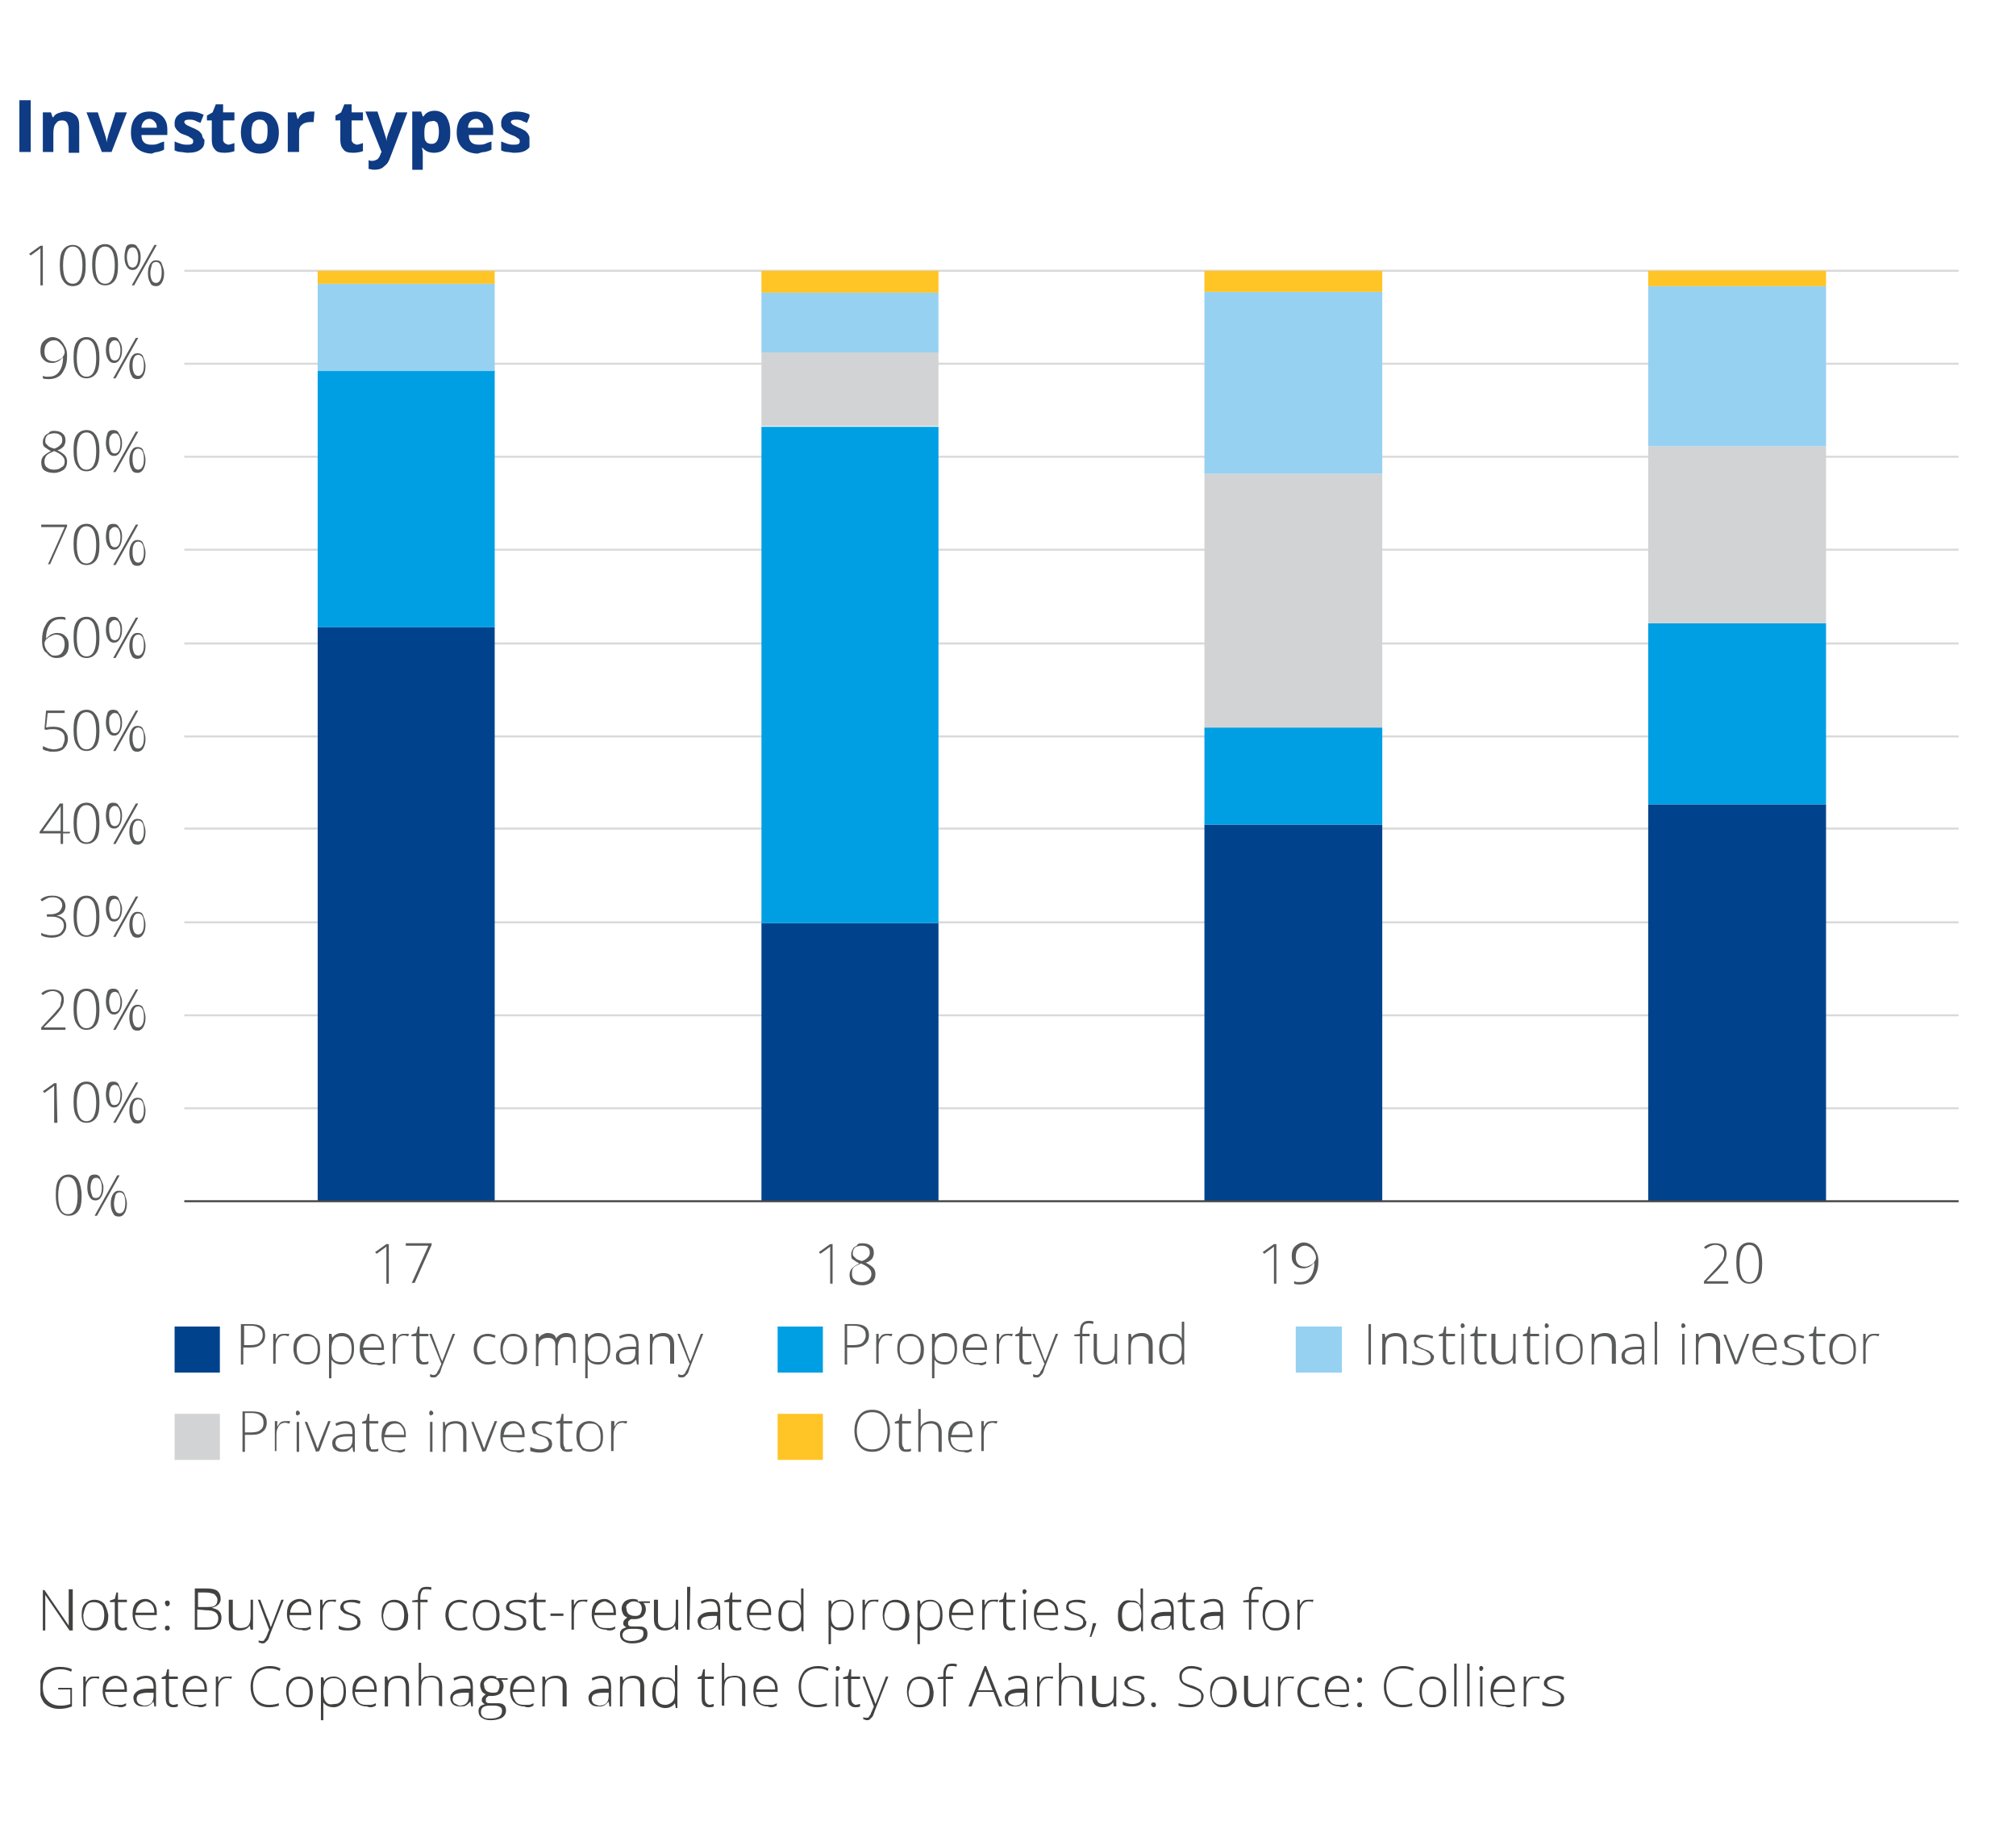 <?xml version="1.0" encoding="utf-8"?>
<!-- Generator: Adobe Illustrator 24.3.0, SVG Export Plug-In . SVG Version: 6.00 Build 0)  -->
<svg version="1.1" id="Layer_1" xmlns="http://www.w3.org/2000/svg" xmlns:xlink="http://www.w3.org/1999/xlink" x="0px" y="0px"
	 viewBox="0 0 249.4 226.8" style="enable-background:new 0 0 249.4 226.8;" xml:space="preserve">
<style type="text/css">
	.st0{fill:none;stroke:#DAD9D9;stroke-width:0.25;stroke-linejoin:round;stroke-miterlimit:10;}
	.st1{fill:#00438C;}
	.st2{fill:#009FE3;}
	.st3{fill:#D1D3D4;}
	.st4{fill:#96D1F2;}
	.st5{fill:#FFC425;}
	.st6{fill:none;stroke:#464547;stroke-width:0.25;stroke-linejoin:round;stroke-miterlimit:10;}
	.st7{fill:#595A5A;}
	.st8{fill-rule:evenodd;clip-rule:evenodd;fill:#00438C;}
	.st9{fill-rule:evenodd;clip-rule:evenodd;fill:#009FE3;}
	.st10{fill-rule:evenodd;clip-rule:evenodd;fill:#96D1F2;}
	.st11{fill-rule:evenodd;clip-rule:evenodd;fill:#D1D3D4;}
	.st12{fill-rule:evenodd;clip-rule:evenodd;fill:#FFC425;}
	.st13{clip-path:url(#SVGID_2_);fill:#424241;}
	.st14{clip-path:url(#SVGID_4_);fill:#424241;}
	.st15{clip-path:url(#SVGID_6_);fill:#0E3B83;}
</style>
<g id="Layer_4">
	<g>
		<g>
			<path class="st0" d="M22.8,137.1h219.5 M22.8,125.6h219.5 M22.8,114.1h219.5 M22.8,102.5h219.5 M22.8,91.1h219.5 M22.8,79.6
				h219.5 M22.8,68h219.5 M22.8,56.5h219.5 M22.8,45h219.5 M22.8,33.5h219.5"/>
		</g>
		<g>
			<path class="st1" d="M39.3,77.6h21.9v71H39.3V77.6L39.3,77.6z M94.2,114.2h21.9v34.4H94.2V114.2L94.2,114.2z M149,102h22v46.6
				h-22V102L149,102z M203.9,99.5h22v49.1h-22V99.5L203.9,99.5z"/>
		</g>
		<g>
			<path class="st2" d="M39.3,45.8h21.9v31.8H39.3V45.8L39.3,45.8z M94.2,52.8h21.9v61.4H94.2V52.8L94.2,52.8z M149,90h22v12h-22V90
				L149,90z M203.9,77.1h22v22.4h-22V77.1L203.9,77.1z"/>
		</g>
		<g>
			<path class="st3" d="M94.2,43.6h21.9v9.1H94.2V43.6L94.2,43.6z M149,58.6h22V90h-22V58.6L149,58.6z M203.9,55.2h22v21.9h-22V55.2
				L203.9,55.2z"/>
		</g>
		<g>
			<path class="st4" d="M39.3,35.1h21.9v10.8H39.3V35.1L39.3,35.1z M94.2,36.2h21.9v7.4H94.2V36.2L94.2,36.2z M149,36.1h22v22.5h-22
				V36.1L149,36.1z M203.9,35.4h22v19.8h-22V35.4L203.9,35.4z"/>
		</g>
		<g>
			<path class="st5" d="M39.3,33.5h21.9v1.6H39.3V33.5L39.3,33.5z M94.2,33.5h21.9v2.7H94.2V33.5L94.2,33.5z M149,33.5h22v2.6h-22
				V33.5L149,33.5z M203.9,33.5h22v1.9h-22V33.5L203.9,33.5z"/>
		</g>
		<g>
			<line class="st6" x1="22.8" y1="148.6" x2="242.3" y2="148.6"/>
		</g>
		<g>
			<g>
				<g>
					<path class="st7" d="M10.1,147.9c0,0.9-0.1,1.5-0.4,1.9c-0.3,0.4-0.7,0.6-1.2,0.6s-0.9-0.2-1.2-0.7c-0.3-0.4-0.4-1.1-0.4-1.9
						c0-0.9,0.1-1.5,0.4-1.9s0.7-0.6,1.2-0.6s0.9,0.2,1.2,0.7C9.9,146.4,10.1,147.1,10.1,147.9z M7.2,147.9c0,0.8,0.1,1.3,0.3,1.7
						s0.5,0.6,0.9,0.6s0.7-0.2,0.9-0.6c0.2-0.4,0.3-0.9,0.3-1.7c0-0.7-0.1-1.3-0.3-1.7s-0.5-0.6-0.9-0.6s-0.7,0.2-0.9,0.6
						S7.2,147.2,7.2,147.9z"/>
					<path class="st7" d="M12.8,146.9c0,0.5-0.1,0.9-0.3,1.2s-0.4,0.4-0.7,0.4s-0.5-0.1-0.7-0.4c-0.2-0.3-0.3-0.7-0.3-1.2
						s0.1-0.9,0.2-1.2s0.4-0.4,0.7-0.4s0.6,0.1,0.7,0.4S12.8,146.4,12.8,146.9z M11.2,146.9c0,0.4,0.1,0.7,0.2,1s0.3,0.3,0.5,0.3
						c0.4,0,0.7-0.4,0.7-1.3c0-0.4-0.1-0.7-0.2-0.9c-0.1-0.2-0.3-0.3-0.5-0.3s-0.4,0.1-0.5,0.3S11.2,146.5,11.2,146.9z M14.8,145.4
						l-2.8,5h-0.3l2.8-5H14.8z M15.7,148.9c0,0.5-0.1,0.9-0.3,1.2s-0.4,0.4-0.7,0.4s-0.6-0.1-0.7-0.4c-0.2-0.3-0.3-0.7-0.3-1.2
						s0.1-0.9,0.3-1.2s0.4-0.4,0.7-0.4s0.6,0.1,0.7,0.4S15.7,148.4,15.7,148.9z M14.1,148.9c0,0.4,0.1,0.7,0.2,0.9s0.3,0.3,0.5,0.3
						c0.4,0,0.7-0.4,0.7-1.3c0-0.8-0.2-1.3-0.7-1.3c-0.2,0-0.4,0.1-0.5,0.3C14.2,148.2,14.1,148.5,14.1,148.9z"/>
				</g>
			</g>
		</g>
		<g>
			<g>
				<g>
					<path class="st7" d="M7.1,138.9H6.7v-3.6c0-0.3,0-0.7,0-1l-0.1,0.1c0,0-0.4,0.3-1.1,0.8L5.3,135l1.4-1H7L7.1,138.9L7.1,138.9z"
						/>
					<path class="st7" d="M12.3,136.4c0,0.9-0.1,1.5-0.4,1.9c-0.3,0.4-0.7,0.6-1.2,0.6s-0.9-0.2-1.2-0.7c-0.3-0.4-0.4-1.1-0.4-1.9
						c0-0.9,0.1-1.5,0.4-1.9c0.3-0.4,0.7-0.6,1.2-0.6s0.9,0.2,1.2,0.7C12.2,134.9,12.3,135.6,12.3,136.4z M9.5,136.4
						c0,0.8,0.1,1.3,0.3,1.7s0.5,0.6,0.9,0.6s0.7-0.2,0.9-0.6c0.2-0.4,0.3-0.9,0.3-1.7c0-0.7-0.1-1.3-0.3-1.7s-0.5-0.6-0.9-0.6
						s-0.7,0.2-0.9,0.6S9.5,135.7,9.5,136.4z"/>
					<path class="st7" d="M15.1,135.4c0,0.5-0.1,0.9-0.3,1.2s-0.4,0.4-0.7,0.4s-0.5-0.1-0.7-0.4c-0.2-0.3-0.3-0.7-0.3-1.2
						s0.1-0.9,0.2-1.2s0.4-0.4,0.7-0.4s0.6,0.1,0.7,0.4S15.1,134.9,15.1,135.4z M13.5,135.4c0,0.4,0.1,0.7,0.2,1s0.3,0.3,0.5,0.3
						c0.4,0,0.7-0.4,0.7-1.3c0-0.4-0.1-0.7-0.2-0.9c-0.1-0.2-0.3-0.3-0.5-0.3s-0.4,0.1-0.5,0.3S13.5,135,13.5,135.4z M17.1,133.9
						l-2.8,5H14l2.8-5H17.1z M18,137.4c0,0.5-0.1,0.9-0.3,1.2S17.3,139,17,139s-0.6-0.1-0.7-0.4c-0.2-0.3-0.3-0.7-0.3-1.2
						s0.1-0.9,0.3-1.2s0.4-0.4,0.7-0.4c0.3,0,0.6,0.1,0.7,0.4S18,136.9,18,137.4z M16.4,137.4c0,0.4,0.1,0.7,0.2,0.9
						s0.3,0.3,0.5,0.3c0.4,0,0.7-0.4,0.7-1.3c0-0.8-0.2-1.3-0.7-1.3c-0.2,0-0.4,0.1-0.5,0.3C16.4,136.7,16.4,137,16.4,137.4z"/>
				</g>
			</g>
		</g>
		<g>
			<g>
				<g>
					<path class="st7" d="M8.3,127.4H5.1v-0.3l1.3-1.4c0.4-0.4,0.6-0.7,0.8-0.9s0.3-0.4,0.3-0.6s0.1-0.4,0.1-0.6
						c0-0.3-0.1-0.5-0.3-0.7c-0.2-0.2-0.5-0.3-0.8-0.3c-0.4,0-0.8,0.2-1.2,0.5l-0.2-0.2c0.4-0.4,0.9-0.5,1.4-0.5
						c0.4,0,0.8,0.1,1,0.3c0.3,0.2,0.4,0.6,0.4,1c0,0.3-0.1,0.7-0.3,1c-0.2,0.3-0.5,0.7-0.9,1.1l-1.3,1.3l0,0h2.7v0.3
						C8.1,127.4,8.3,127.4,8.3,127.4z"/>
					<path class="st7" d="M12.3,124.9c0,0.9-0.1,1.5-0.4,1.9c-0.3,0.4-0.7,0.6-1.2,0.6s-0.9-0.2-1.2-0.7c-0.3-0.4-0.4-1.1-0.4-1.9
						c0-0.9,0.1-1.5,0.4-1.9c0.3-0.4,0.7-0.6,1.2-0.6s0.9,0.2,1.2,0.7C12.2,123.4,12.3,124.1,12.3,124.9z M9.5,124.9
						c0,0.8,0.1,1.3,0.3,1.7s0.5,0.6,0.9,0.6s0.7-0.2,0.9-0.6s0.3-0.9,0.3-1.7c0-0.7-0.1-1.3-0.3-1.7c-0.2-0.4-0.5-0.6-0.9-0.6
						s-0.7,0.2-0.9,0.6S9.5,124.2,9.5,124.9z"/>
					<path class="st7" d="M15.1,123.9c0,0.5-0.1,0.9-0.3,1.2s-0.4,0.4-0.7,0.4s-0.5-0.1-0.7-0.4s-0.3-0.7-0.3-1.2s0.1-0.9,0.2-1.2
						s0.4-0.4,0.7-0.4s0.6,0.1,0.7,0.4S15.1,123.4,15.1,123.9z M13.5,123.9c0,0.4,0.1,0.7,0.2,1s0.3,0.3,0.5,0.3
						c0.4,0,0.7-0.4,0.7-1.3c0-0.4-0.1-0.7-0.2-0.9c-0.1-0.2-0.3-0.3-0.5-0.3s-0.4,0.1-0.5,0.3S13.5,123.5,13.5,123.9z M17.1,122.4
						l-2.8,5H14l2.8-5H17.1z M18,125.9c0,0.5-0.1,0.9-0.3,1.2s-0.4,0.4-0.7,0.4c-0.3,0-0.6-0.1-0.7-0.4c-0.2-0.3-0.3-0.7-0.3-1.2
						s0.1-0.9,0.3-1.2c0.2-0.3,0.4-0.4,0.7-0.4c0.3,0,0.6,0.1,0.7,0.4S18,125.4,18,125.9z M16.4,125.9c0,0.4,0.1,0.7,0.2,0.9
						s0.3,0.3,0.5,0.3c0.4,0,0.7-0.4,0.7-1.3c0-0.8-0.2-1.3-0.7-1.3c-0.2,0-0.4,0.1-0.5,0.3C16.4,125.2,16.4,125.5,16.4,125.9z"/>
				</g>
			</g>
		</g>
		<g>
			<g>
				<g>
					<path class="st7" d="M8.1,112.1c0,0.3-0.1,0.6-0.3,0.8c-0.2,0.2-0.5,0.3-0.8,0.4l0,0c0.4,0,0.7,0.2,0.9,0.4
						c0.2,0.2,0.3,0.5,0.3,0.8c0,0.5-0.2,0.8-0.5,1.1C7.5,115.8,7,116,6.4,116c-0.5,0-1-0.1-1.3-0.3v-0.3c0.2,0.1,0.4,0.2,0.6,0.2
						c0.2,0.1,0.5,0.1,0.7,0.1c0.5,0,0.9-0.1,1.1-0.3s0.4-0.5,0.4-0.9c0-0.3-0.1-0.6-0.4-0.8c-0.3-0.2-0.6-0.3-1.1-0.3H5.8v-0.3h0.5
						c0.4,0,0.7-0.1,1-0.3c0.2-0.2,0.4-0.5,0.4-0.8s-0.1-0.5-0.3-0.7c-0.2-0.2-0.5-0.3-0.8-0.3c-0.2,0-0.5,0-0.7,0.1
						s-0.4,0.2-0.7,0.4L5,111.3c0.2-0.2,0.4-0.3,0.7-0.4s0.6-0.1,0.8-0.1c0.5,0,0.8,0.1,1.1,0.3S8.1,111.7,8.1,112.1z"/>
					<path class="st7" d="M12.3,113.4c0,0.9-0.1,1.5-0.4,1.9c-0.3,0.4-0.7,0.6-1.2,0.6s-0.9-0.2-1.2-0.7c-0.3-0.4-0.4-1.1-0.4-1.9
						c0-0.9,0.1-1.5,0.4-1.9c0.3-0.4,0.7-0.6,1.2-0.6s0.9,0.2,1.2,0.7C12.2,111.9,12.3,112.5,12.3,113.4z M9.5,113.4
						c0,0.8,0.1,1.3,0.3,1.7s0.5,0.6,0.9,0.6s0.7-0.2,0.9-0.6s0.3-0.9,0.3-1.7c0-0.7-0.1-1.3-0.3-1.7c-0.2-0.4-0.5-0.6-0.9-0.6
						s-0.7,0.2-0.9,0.6S9.5,112.7,9.5,113.4z"/>
					<path class="st7" d="M15.1,112.4c0,0.5-0.1,0.9-0.3,1.2s-0.4,0.4-0.7,0.4s-0.5-0.1-0.7-0.4s-0.3-0.7-0.3-1.2s0.1-0.9,0.2-1.2
						s0.4-0.4,0.7-0.4s0.6,0.1,0.7,0.4S15.1,111.9,15.1,112.4z M13.5,112.4c0,0.4,0.1,0.7,0.2,1s0.3,0.3,0.5,0.3
						c0.4,0,0.7-0.4,0.7-1.3c0-0.4-0.1-0.7-0.2-0.9c-0.1-0.2-0.3-0.3-0.5-0.3s-0.4,0.1-0.5,0.3S13.5,112,13.5,112.4z M17.1,110.9
						l-2.8,5H14l2.8-5H17.1z M18,114.4c0,0.5-0.1,0.9-0.3,1.2S17.3,116,17,116s-0.6-0.1-0.7-0.4c-0.2-0.3-0.3-0.7-0.3-1.2
						s0.1-0.9,0.3-1.2c0.2-0.3,0.4-0.4,0.7-0.4c0.3,0,0.6,0.1,0.7,0.4S18,113.9,18,114.4z M16.4,114.4c0,0.4,0.1,0.7,0.2,0.9
						s0.3,0.3,0.5,0.3c0.4,0,0.7-0.4,0.7-1.3c0-0.8-0.2-1.3-0.7-1.3c-0.2,0-0.4,0.1-0.5,0.3C16.4,113.7,16.4,114,16.4,114.4z"/>
				</g>
			</g>
		</g>
		<g>
			<g>
				<g>
					<path class="st7" d="M8.6,103.1H7.8v1.3H7.5v-1.3H4.9v-0.2l2.5-3.5h0.4v3.5h0.9L8.6,103.1L8.6,103.1z M7.5,102.8v-1.4
						c0-0.7,0-1.3,0-1.7l0,0c0,0.1-0.2,0.3-0.4,0.6l-1.8,2.5H7.5z"/>
					<path class="st7" d="M12.3,101.9c0,0.9-0.1,1.5-0.4,1.9c-0.3,0.4-0.7,0.6-1.2,0.6s-0.9-0.2-1.2-0.7c-0.3-0.4-0.4-1.1-0.4-1.9
						c0-0.9,0.1-1.5,0.4-1.9c0.3-0.4,0.7-0.6,1.2-0.6s0.9,0.2,1.2,0.7C12.2,100.4,12.3,101,12.3,101.9z M9.5,101.9
						c0,0.8,0.1,1.3,0.3,1.7s0.5,0.6,0.9,0.6s0.7-0.2,0.9-0.6s0.3-0.9,0.3-1.7c0-0.7-0.1-1.3-0.3-1.7c-0.2-0.4-0.5-0.6-0.9-0.6
						s-0.7,0.2-0.9,0.6S9.5,101.1,9.5,101.9z"/>
					<path class="st7" d="M15.1,100.9c0,0.5-0.1,0.9-0.3,1.2c-0.2,0.3-0.4,0.4-0.7,0.4s-0.5-0.1-0.7-0.4s-0.3-0.7-0.3-1.2
						s0.1-0.9,0.2-1.2s0.4-0.4,0.7-0.4s0.6,0.1,0.7,0.4C15,100,15.1,100.4,15.1,100.9z M13.5,100.9c0,0.4,0.1,0.7,0.2,1
						c0.1,0.2,0.3,0.3,0.5,0.3c0.4,0,0.7-0.4,0.7-1.3c0-0.4-0.1-0.7-0.2-0.9c-0.1-0.2-0.3-0.3-0.5-0.3s-0.4,0.1-0.5,0.3
						C13.5,100.2,13.5,100.5,13.5,100.9z M17.1,99.4l-2.8,5H14l2.8-5H17.1z M18,102.9c0,0.5-0.1,0.9-0.3,1.2s-0.4,0.4-0.7,0.4
						c-0.3,0-0.6-0.1-0.7-0.4c-0.2-0.3-0.3-0.7-0.3-1.2s0.1-0.9,0.3-1.2c0.2-0.3,0.4-0.4,0.7-0.4c0.3,0,0.6,0.1,0.7,0.4
						S18,102.4,18,102.9z M16.4,102.9c0,0.4,0.1,0.7,0.2,0.9c0.1,0.2,0.3,0.3,0.5,0.3c0.4,0,0.7-0.4,0.7-1.3c0-0.8-0.2-1.3-0.7-1.3
						c-0.2,0-0.4,0.1-0.5,0.3C16.4,102.2,16.4,102.5,16.4,102.9z"/>
				</g>
			</g>
		</g>
		<g>
			<g>
				<g>
					<path class="st7" d="M6.6,89.9c0.5,0,1,0.1,1.3,0.4c0.3,0.3,0.5,0.6,0.5,1.1s-0.2,0.9-0.5,1.2C7.6,92.9,7.1,93,6.6,93
						c-0.2,0-0.5,0-0.7-0.1c-0.2,0-0.4-0.1-0.6-0.2v-0.4c0.2,0.1,0.5,0.2,0.7,0.3c0.2,0,0.4,0.1,0.6,0.1c0.4,0,0.8-0.1,1.1-0.3
						c0.1-0.3,0.3-0.6,0.3-1s-0.1-0.7-0.4-0.9s-0.6-0.3-1-0.3c-0.3,0-0.6,0-0.9,0.1l-0.2-0.1l0.2-2.3H8v0.3H5.9L5.7,90
						C6.1,89.9,6.4,89.9,6.6,89.9z"/>
					<path class="st7" d="M12.3,90.4c0,0.9-0.1,1.5-0.4,1.9c-0.3,0.4-0.7,0.6-1.2,0.6s-0.9-0.2-1.2-0.7c-0.3-0.4-0.4-1.1-0.4-1.9
						c0-0.9,0.1-1.5,0.4-1.9c0.3-0.4,0.7-0.6,1.2-0.6s0.9,0.2,1.2,0.7C12.2,88.9,12.3,89.5,12.3,90.4z M9.5,90.4
						c0,0.8,0.1,1.3,0.3,1.7c0.2,0.4,0.5,0.6,0.9,0.6s0.7-0.2,0.9-0.6s0.3-0.9,0.3-1.7c0-0.7-0.1-1.3-0.3-1.7
						c-0.2-0.4-0.5-0.6-0.9-0.6s-0.7,0.2-0.9,0.6S9.5,89.6,9.5,90.4z"/>
					<path class="st7" d="M15.1,89.4c0,0.5-0.1,0.9-0.3,1.2c-0.2,0.3-0.4,0.4-0.7,0.4s-0.5-0.1-0.7-0.4s-0.3-0.7-0.3-1.2
						s0.1-0.9,0.2-1.2s0.4-0.4,0.7-0.4s0.6,0.1,0.7,0.4C15,88.5,15.1,88.9,15.1,89.4z M13.5,89.4c0,0.4,0.1,0.7,0.2,1
						c0.1,0.2,0.3,0.3,0.5,0.3c0.4,0,0.7-0.4,0.7-1.3c0-0.4-0.1-0.7-0.2-0.9c-0.1-0.2-0.3-0.3-0.5-0.3s-0.4,0.1-0.5,0.3
						C13.5,88.6,13.5,89,13.5,89.4z M17.1,87.9l-2.8,5H14l2.8-5H17.1z M18,91.4c0,0.5-0.1,0.9-0.3,1.2C17.6,92.8,17.3,93,17,93
						s-0.6-0.1-0.7-0.4c-0.2-0.3-0.3-0.7-0.3-1.2s0.1-0.9,0.3-1.2c0.2-0.3,0.4-0.4,0.7-0.4c0.3,0,0.6,0.1,0.7,0.4S18,90.9,18,91.4z
						 M16.4,91.4c0,0.4,0.1,0.7,0.2,0.9c0.1,0.2,0.3,0.3,0.5,0.3c0.4,0,0.7-0.4,0.7-1.3c0-0.8-0.2-1.3-0.7-1.3
						c-0.2,0-0.4,0.1-0.5,0.3C16.4,90.6,16.4,91,16.4,91.4z"/>
				</g>
			</g>
		</g>
		<g>
			<g>
				<g>
					<path class="st7" d="M5.2,79.2c0-0.6,0.1-1.2,0.3-1.6c0.2-0.4,0.4-0.8,0.8-1c0.3-0.2,0.7-0.3,1.2-0.3c0.2,0,0.4,0,0.6,0.1v0.3
						c-0.2-0.1-0.4-0.1-0.6-0.1c-0.6,0-1,0.2-1.3,0.6c-0.3,0.4-0.5,1-0.5,1.8l0,0c0.2-0.2,0.4-0.4,0.6-0.5s0.5-0.2,0.7-0.2
						c0.5,0,0.8,0.1,1.1,0.4c0.3,0.3,0.4,0.6,0.4,1.1S8.4,80.7,8.1,81c-0.3,0.3-0.6,0.4-1.1,0.4s-0.9-0.2-1.2-0.6
						C5.3,80.5,5.2,79.9,5.2,79.2z M6.8,81.1c0.4,0,0.7-0.1,0.9-0.4s0.3-0.6,0.3-1S7.9,79,7.7,78.8s-0.5-0.3-0.8-0.3
						c-0.2,0-0.4,0.1-0.6,0.2C6,78.8,5.9,79,5.7,79.1c-0.1,0.2-0.2,0.3-0.2,0.5c0,0.3,0.1,0.5,0.2,0.7s0.3,0.4,0.5,0.6
						C6.4,81.1,6.6,81.1,6.8,81.1z"/>
					<path class="st7" d="M12.3,78.9c0,0.9-0.1,1.5-0.4,1.9c-0.3,0.4-0.7,0.6-1.2,0.6s-0.9-0.2-1.2-0.7c-0.3-0.4-0.4-1.1-0.4-1.9
						c0-0.9,0.1-1.5,0.4-1.9c0.3-0.4,0.7-0.6,1.2-0.6s0.9,0.2,1.2,0.7C12.2,77.4,12.3,78,12.3,78.9z M9.5,78.9
						c0,0.8,0.1,1.3,0.3,1.7c0.2,0.4,0.5,0.6,0.9,0.6s0.7-0.2,0.9-0.6s0.3-0.9,0.3-1.7c0-0.7-0.1-1.3-0.3-1.7
						c-0.2-0.4-0.5-0.6-0.9-0.6s-0.7,0.2-0.9,0.6S9.5,78.1,9.5,78.9z"/>
					<path class="st7" d="M15.1,77.9c0,0.5-0.1,0.9-0.3,1.2c-0.2,0.3-0.4,0.4-0.7,0.4s-0.5-0.1-0.7-0.4s-0.3-0.7-0.3-1.2
						s0.1-0.9,0.2-1.2s0.4-0.4,0.7-0.4s0.6,0.1,0.7,0.4C15,77,15.1,77.4,15.1,77.9z M13.5,77.9c0,0.4,0.1,0.7,0.2,1
						c0.1,0.2,0.3,0.3,0.5,0.3c0.4,0,0.7-0.4,0.7-1.3c0-0.4-0.1-0.7-0.2-0.9c-0.1-0.2-0.3-0.3-0.5-0.3s-0.4,0.1-0.5,0.3
						C13.5,77.1,13.5,77.4,13.5,77.9z M17.1,76.4l-2.8,5H14l2.8-5H17.1z M18,79.9c0,0.5-0.1,0.9-0.3,1.2c-0.2,0.3-0.4,0.4-0.7,0.4
						c-0.3,0-0.6-0.1-0.7-0.4c-0.2-0.3-0.3-0.7-0.3-1.2s0.1-0.9,0.3-1.2c0.2-0.3,0.4-0.4,0.7-0.4c0.3,0,0.6,0.1,0.7,0.4
						S18,79.4,18,79.9z M16.4,79.9c0,0.4,0.1,0.7,0.2,0.9c0.1,0.2,0.3,0.3,0.5,0.3c0.4,0,0.7-0.4,0.7-1.3c0-0.8-0.2-1.3-0.7-1.3
						c-0.2,0-0.4,0.1-0.5,0.3C16.4,79.1,16.4,79.5,16.4,79.9z"/>
				</g>
			</g>
		</g>
		<g>
			<g>
				<g>
					<path class="st7" d="M5.9,69.9L8,65.2H5.1v-0.3h3.2v0.2l-2.1,4.7H5.9V69.9z"/>
					<path class="st7" d="M12.3,67.4c0,0.9-0.1,1.5-0.4,1.9c-0.3,0.4-0.7,0.6-1.2,0.6s-0.9-0.2-1.2-0.7c-0.3-0.4-0.4-1.1-0.4-1.9
						c0-0.9,0.1-1.5,0.4-1.9c0.3-0.4,0.7-0.6,1.2-0.6s0.9,0.2,1.2,0.7C12.2,65.9,12.3,66.5,12.3,67.4z M9.5,67.4
						c0,0.8,0.1,1.3,0.3,1.7c0.2,0.4,0.5,0.6,0.9,0.6s0.7-0.2,0.9-0.6s0.3-0.9,0.3-1.7c0-0.7-0.1-1.3-0.3-1.7
						c-0.2-0.4-0.5-0.6-0.9-0.6s-0.7,0.2-0.9,0.6S9.5,66.6,9.5,67.4z"/>
					<path class="st7" d="M15.1,66.4c0,0.5-0.1,0.9-0.3,1.2c-0.2,0.3-0.4,0.4-0.7,0.4s-0.5-0.1-0.7-0.4s-0.3-0.7-0.3-1.2
						s0.1-0.9,0.2-1.2s0.4-0.4,0.7-0.4s0.6,0.1,0.7,0.4C15,65.5,15.1,65.9,15.1,66.4z M13.5,66.4c0,0.4,0.1,0.7,0.2,1
						c0.1,0.2,0.3,0.3,0.5,0.3c0.4,0,0.7-0.4,0.7-1.3c0-0.4-0.1-0.7-0.2-0.9c-0.1-0.2-0.3-0.3-0.5-0.3s-0.4,0.1-0.5,0.3
						C13.5,65.6,13.5,65.9,13.5,66.4z M17.1,64.9l-2.8,5H14l2.8-5H17.1z M18,68.4c0,0.5-0.1,0.9-0.3,1.2C17.5,69.9,17.3,70,17,70
						s-0.6-0.1-0.7-0.4c-0.2-0.3-0.3-0.7-0.3-1.2s0.1-0.9,0.3-1.2c0.2-0.3,0.4-0.4,0.7-0.4c0.3,0,0.6,0.1,0.7,0.4S18,67.9,18,68.4z
						 M16.4,68.4c0,0.4,0.1,0.7,0.2,0.9c0.1,0.2,0.3,0.3,0.5,0.3c0.4,0,0.7-0.4,0.7-1.3c0-0.8-0.2-1.3-0.7-1.3
						c-0.2,0-0.4,0.1-0.5,0.3C16.4,67.6,16.4,67.9,16.4,68.4z"/>
				</g>
			</g>
		</g>
		<g>
			<g>
				<g>
					<path class="st7" d="M6.7,53.3c0.4,0,0.8,0.1,1,0.3c0.3,0.2,0.4,0.5,0.4,0.9c0,0.3-0.1,0.5-0.2,0.7c-0.2,0.2-0.4,0.4-0.8,0.5
						c0.4,0.2,0.7,0.4,0.9,0.6c0.2,0.2,0.3,0.5,0.3,0.8c0,0.4-0.1,0.7-0.4,1c-0.3,0.2-0.7,0.4-1.2,0.4s-0.9-0.1-1.2-0.3
						s-0.4-0.6-0.4-1c0-0.3,0.1-0.6,0.3-0.8s0.5-0.4,0.9-0.6c-0.4-0.2-0.6-0.4-0.8-0.5c-0.2-0.2-0.2-0.4-0.2-0.7
						c0-0.2,0.1-0.4,0.2-0.6c0.1-0.2,0.3-0.3,0.5-0.4C6.2,53.3,6.5,53.3,6.7,53.3z M5.5,57.1c0,0.3,0.1,0.6,0.3,0.7
						C6,58,6.3,58.1,6.7,58.1c0.4,0,0.7-0.1,0.9-0.3C7.9,57.7,8,57.4,8,57.1c0-0.3-0.1-0.5-0.3-0.7c-0.2-0.2-0.5-0.4-1-0.6
						C6.3,56,6,56.1,5.8,56.3S5.5,56.8,5.5,57.1z M6.7,53.6c-0.3,0-0.6,0.1-0.8,0.2c-0.2,0.2-0.3,0.4-0.3,0.7c0,0.2,0,0.3,0.1,0.4
						C5.8,55,5.9,55.1,6,55.2c0.1,0.1,0.4,0.2,0.7,0.3c0.4-0.1,0.6-0.3,0.8-0.5s0.2-0.4,0.2-0.6c0-0.3-0.1-0.5-0.3-0.6
						C7.3,53.7,7.1,53.6,6.7,53.6z"/>
					<path class="st7" d="M12.3,55.8c0,0.9-0.1,1.5-0.4,1.9c-0.3,0.4-0.7,0.6-1.2,0.6s-0.9-0.2-1.2-0.7c-0.3-0.4-0.4-1.1-0.4-1.9
						c0-0.9,0.1-1.5,0.4-1.9c0.3-0.4,0.7-0.6,1.2-0.6s0.9,0.2,1.2,0.7C12.2,54.4,12.3,55,12.3,55.8z M9.5,55.8
						c0,0.8,0.1,1.3,0.3,1.7s0.5,0.6,0.9,0.6s0.7-0.2,0.9-0.6c0.2-0.4,0.3-0.9,0.3-1.7c0-0.7-0.1-1.3-0.3-1.7s-0.5-0.6-0.9-0.6
						s-0.7,0.2-0.9,0.6S9.5,55.1,9.5,55.8z"/>
					<path class="st7" d="M15.1,54.8c0,0.5-0.1,0.9-0.3,1.2s-0.4,0.4-0.7,0.4s-0.5-0.1-0.7-0.4c-0.2-0.3-0.3-0.7-0.3-1.2
						s0.1-0.9,0.2-1.2s0.4-0.4,0.7-0.4s0.6,0.1,0.7,0.4C15,54,15.1,54.4,15.1,54.8z M13.5,54.8c0,0.4,0.1,0.7,0.2,1
						c0.1,0.2,0.3,0.3,0.5,0.3c0.4,0,0.7-0.4,0.7-1.3c0-0.4-0.1-0.7-0.2-0.9c-0.1-0.2-0.3-0.3-0.5-0.3s-0.4,0.1-0.5,0.3
						C13.5,54.1,13.5,54.4,13.5,54.8z M17.1,53.4l-2.8,5H14l2.8-5H17.1z M18,56.9c0,0.5-0.1,0.9-0.3,1.2c-0.2,0.3-0.4,0.4-0.7,0.4
						c-0.3,0-0.6-0.1-0.7-0.4c-0.2-0.3-0.3-0.7-0.3-1.2s0.1-0.9,0.3-1.2s0.4-0.4,0.7-0.4c0.3,0,0.6,0.1,0.7,0.4S18,56.4,18,56.9z
						 M16.4,56.9c0,0.4,0.1,0.7,0.2,0.9s0.3,0.3,0.5,0.3c0.4,0,0.7-0.4,0.7-1.3c0-0.8-0.2-1.3-0.7-1.3c-0.2,0-0.4,0.1-0.5,0.3
						C16.4,56.1,16.4,56.4,16.4,56.9z"/>
				</g>
			</g>
		</g>
		<g>
			<g>
				<g>
					<path class="st7" d="M8.3,44c0,0.7-0.1,1.2-0.3,1.6c-0.2,0.4-0.4,0.8-0.8,1c-0.3,0.2-0.7,0.3-1.2,0.3c-0.2,0-0.5,0-0.7-0.1
						v-0.3c0.1,0,0.2,0.1,0.4,0.1c0.1,0,0.2,0,0.3,0c0.6,0,1-0.2,1.3-0.6c0.3-0.4,0.5-1,0.5-1.8l0,0c-0.2,0.2-0.4,0.4-0.6,0.5
						s-0.5,0.2-0.7,0.2c-0.5,0-0.8-0.1-1.1-0.4C5.1,44.2,5,43.9,5,43.4s0.1-0.9,0.4-1.2s0.7-0.5,1.1-0.5c0.3,0,0.6,0.1,0.9,0.3
						c0.2,0.2,0.4,0.4,0.6,0.8C8.2,43.1,8.3,43.5,8.3,44z M6.7,42.1c-0.4,0-0.6,0.1-0.9,0.4c-0.2,0.2-0.3,0.6-0.3,1s0.1,0.7,0.3,0.9
						s0.5,0.3,0.9,0.3c0.2,0,0.4-0.1,0.6-0.2c0.2-0.1,0.4-0.2,0.5-0.4S8,43.8,8,43.6c0-0.3-0.1-0.5-0.2-0.7s-0.3-0.4-0.4-0.5
						C7.1,42.1,6.9,42.1,6.7,42.1z"/>
					<path class="st7" d="M12.3,44.3c0,0.9-0.1,1.5-0.4,1.9c-0.3,0.4-0.7,0.6-1.2,0.6s-0.9-0.2-1.2-0.7c-0.3-0.4-0.4-1.1-0.4-1.9
						c0-0.9,0.1-1.5,0.4-1.9c0.3-0.4,0.7-0.6,1.2-0.6s0.9,0.2,1.2,0.7C12.2,42.9,12.3,43.5,12.3,44.3z M9.5,44.3
						c0,0.8,0.1,1.3,0.3,1.7s0.5,0.6,0.9,0.6s0.7-0.2,0.9-0.6c0.2-0.4,0.3-0.9,0.3-1.7c0-0.7-0.1-1.3-0.3-1.7S11.1,42,10.7,42
						s-0.7,0.2-0.9,0.6S9.5,43.6,9.5,44.3z"/>
					<path class="st7" d="M15.1,43.3c0,0.5-0.1,0.9-0.3,1.2s-0.4,0.4-0.7,0.4s-0.5-0.1-0.7-0.4c-0.2-0.3-0.3-0.7-0.3-1.2
						s0.1-0.9,0.2-1.2s0.4-0.4,0.7-0.4s0.6,0.1,0.7,0.4C15,42.5,15.1,42.8,15.1,43.3z M13.5,43.3c0,0.4,0.1,0.7,0.2,1
						c0.1,0.2,0.3,0.3,0.5,0.3c0.4,0,0.7-0.4,0.7-1.3c0-0.4-0.1-0.7-0.2-0.9c-0.1-0.2-0.3-0.3-0.5-0.3s-0.4,0.1-0.5,0.3
						C13.5,42.6,13.5,42.9,13.5,43.3z M17.1,41.8l-2.8,5H14l2.8-5H17.1z M18,45.3c0,0.5-0.1,0.9-0.3,1.2c-0.2,0.3-0.4,0.4-0.7,0.4
						c-0.3,0-0.6-0.1-0.7-0.4c-0.2-0.3-0.3-0.7-0.3-1.2s0.1-0.9,0.3-1.2s0.4-0.4,0.7-0.4c0.3,0,0.6,0.1,0.7,0.4S18,44.8,18,45.3z
						 M16.4,45.3c0,0.4,0.1,0.7,0.2,0.9s0.3,0.3,0.5,0.3c0.4,0,0.7-0.4,0.7-1.3c0-0.8-0.2-1.3-0.7-1.3c-0.2,0-0.4,0.1-0.5,0.3
						C16.4,44.6,16.4,44.9,16.4,45.3z"/>
				</g>
			</g>
		</g>
		<g>
			<g>
				<g>
					<path class="st7" d="M5.3,35.3H5v-3.6c0-0.3,0-0.7,0-1l-0.1,0.1c0,0-0.4,0.3-1.1,0.8l-0.2-0.2l1.4-1h0.3V35.3z"/>
					<path class="st7" d="M10.6,32.8c0,0.9-0.1,1.5-0.4,1.9C10,35.2,9.5,35.4,9,35.4s-0.9-0.2-1.2-0.7c-0.3-0.4-0.4-1.1-0.4-1.9
						c0-0.9,0.1-1.5,0.4-1.9s0.7-0.6,1.2-0.6s0.9,0.2,1.2,0.7C10.5,31.3,10.6,32,10.6,32.8z M7.8,32.8c0,0.8,0.1,1.3,0.3,1.7
						c0.2,0.4,0.5,0.6,0.9,0.6s0.7-0.2,0.9-0.6c0.2-0.4,0.3-0.9,0.3-1.7c0-0.7-0.1-1.3-0.3-1.7c-0.2-0.4-0.5-0.6-0.9-0.6
						s-0.7,0.2-0.9,0.6C7.9,31.5,7.8,32.1,7.8,32.8z"/>
					<path class="st7" d="M14.6,32.8c0,0.9-0.1,1.5-0.4,1.9c-0.3,0.4-0.7,0.6-1.2,0.6s-0.9-0.2-1.2-0.7c-0.3-0.4-0.4-1.1-0.4-1.9
						c0-0.9,0.1-1.5,0.4-1.9c0.3-0.4,0.7-0.6,1.2-0.6s0.9,0.2,1.2,0.7C14.5,31.3,14.6,32,14.6,32.8z M11.8,32.8
						c0,0.8,0.1,1.3,0.3,1.7s0.5,0.6,0.9,0.6s0.7-0.2,0.9-0.6c0.2-0.4,0.3-0.9,0.3-1.7c0-0.7-0.1-1.3-0.3-1.7
						c-0.2-0.4-0.5-0.6-0.9-0.6s-0.7,0.2-0.9,0.6S11.8,32.1,11.8,32.8z"/>
					<path class="st7" d="M17.4,31.8c0,0.5-0.1,0.9-0.3,1.2c-0.2,0.3-0.4,0.4-0.7,0.4c-0.3,0-0.5-0.1-0.7-0.4
						c-0.2-0.3-0.3-0.7-0.3-1.2s0.1-0.9,0.2-1.2s0.4-0.4,0.7-0.4c0.3,0,0.6,0.1,0.7,0.4C17.3,30.9,17.4,31.3,17.4,31.8z M15.7,31.8
						c0,0.4,0.1,0.7,0.2,1c0.1,0.2,0.3,0.3,0.5,0.3c0.4,0,0.7-0.4,0.7-1.3c0-0.4-0.1-0.7-0.2-0.9c-0.1-0.2-0.3-0.3-0.5-0.3
						s-0.4,0.1-0.5,0.3C15.8,31.1,15.7,31.4,15.7,31.8z M19.4,30.3l-2.8,5h-0.3l2.8-5H19.4z M20.3,33.8c0,0.5-0.1,0.9-0.3,1.2
						c-0.2,0.3-0.4,0.4-0.7,0.4c-0.3,0-0.6-0.1-0.7-0.4c-0.2-0.3-0.3-0.7-0.3-1.2s0.1-0.9,0.3-1.2c0.2-0.3,0.4-0.4,0.7-0.4
						c0.3,0,0.6,0.1,0.7,0.4S20.3,33.3,20.3,33.8z M18.6,33.8c0,0.4,0.1,0.7,0.2,0.9s0.3,0.3,0.5,0.3c0.4,0,0.7-0.4,0.7-1.3
						c0-0.8-0.2-1.3-0.7-1.3c-0.2,0-0.4,0.1-0.5,0.3C18.7,33.1,18.6,33.4,18.6,33.8z"/>
				</g>
			</g>
		</g>
		<g>
			<g>
				<g>
					<path class="st7" d="M48.1,158.8h-0.3v-3.6c0-0.3,0-0.7,0-1l-0.1,0.1c0,0-0.4,0.3-1.1,0.8l-0.2-0.2l1.4-1h0.3
						C48.1,153.9,48.1,158.8,48.1,158.8z"/>
					<path class="st7" d="M50.9,158.8l2.1-4.7h-2.8v-0.3h3.2v0.2l-2.1,4.7h-0.4V158.8z"/>
				</g>
			</g>
		</g>
		<g>
			<g>
				<g>
					<path class="st7" d="M103,158.8h-0.3v-3.6c0-0.3,0-0.7,0-1l-0.1,0.1c0,0-0.4,0.3-1.1,0.8l-0.2-0.2l1.4-1h0.3
						C103,153.9,103,158.8,103,158.8z"/>
					<path class="st7" d="M106.7,153.8c0.4,0,0.8,0.1,1,0.3c0.3,0.2,0.4,0.5,0.4,0.9c0,0.3-0.1,0.5-0.2,0.7
						c-0.2,0.2-0.4,0.4-0.8,0.5c0.4,0.2,0.7,0.4,0.9,0.6c0.2,0.2,0.3,0.5,0.3,0.8c0,0.4-0.1,0.7-0.4,1c-0.3,0.2-0.7,0.4-1.2,0.4
						s-0.9-0.1-1.2-0.3c-0.3-0.2-0.4-0.6-0.4-1c0-0.3,0.1-0.6,0.3-0.8c0.2-0.2,0.5-0.4,0.9-0.6c-0.4-0.2-0.6-0.4-0.8-0.5
						s-0.2-0.4-0.2-0.7c0-0.2,0.1-0.4,0.2-0.6c0.1-0.2,0.3-0.3,0.5-0.4C106.1,153.8,106.4,153.8,106.7,153.8z M105.4,157.6
						c0,0.3,0.1,0.6,0.3,0.7c0.2,0.2,0.5,0.3,0.9,0.3s0.7-0.1,0.9-0.3s0.3-0.4,0.3-0.7s-0.1-0.5-0.3-0.7c-0.2-0.2-0.5-0.4-1-0.6
						c-0.4,0.2-0.7,0.3-0.9,0.5S105.4,157.3,105.4,157.6z M106.6,154.1c-0.3,0-0.6,0.1-0.8,0.2c-0.2,0.2-0.3,0.4-0.3,0.7
						c0,0.2,0,0.3,0.1,0.4c0.1,0.1,0.2,0.2,0.3,0.3c0.1,0.1,0.4,0.2,0.7,0.3c0.4-0.1,0.6-0.3,0.8-0.5s0.2-0.4,0.2-0.6
						c0-0.3-0.1-0.5-0.3-0.6C107.2,154.2,107,154.1,106.6,154.1z"/>
				</g>
			</g>
		</g>
		<g>
			<g>
				<g>
					<path class="st7" d="M157.9,158.8h-0.3v-3.6c0-0.3,0-0.7,0-1l-0.1,0.1c0,0-0.4,0.3-1.1,0.8l-0.2-0.2l1.4-1h0.3L157.9,158.8
						L157.9,158.8z"/>
					<path class="st7" d="M163.1,156c0,0.7-0.1,1.2-0.3,1.6s-0.4,0.8-0.8,1c-0.3,0.2-0.7,0.3-1.2,0.3c-0.2,0-0.5,0-0.7-0.1v-0.3
						c0.1,0,0.2,0.1,0.4,0.1c0.1,0,0.2,0,0.3,0c0.6,0,1-0.2,1.3-0.6c0.3-0.4,0.5-1,0.5-1.8l0,0c-0.2,0.2-0.4,0.4-0.6,0.5
						s-0.5,0.2-0.7,0.2c-0.5,0-0.8-0.1-1.1-0.4c-0.3-0.3-0.4-0.6-0.4-1.1s0.1-0.9,0.4-1.2c0.3-0.3,0.7-0.5,1.1-0.5
						c0.3,0,0.6,0.1,0.9,0.3s0.4,0.4,0.6,0.8C163,155.1,163.1,155.5,163.1,156z M161.5,154.1c-0.4,0-0.6,0.1-0.9,0.4
						c-0.2,0.2-0.3,0.6-0.3,1s0.1,0.7,0.3,0.9s0.5,0.3,0.9,0.3c0.2,0,0.4-0.1,0.6-0.2s0.4-0.2,0.5-0.4s0.2-0.3,0.2-0.5
						c0-0.3-0.1-0.5-0.2-0.7c-0.1-0.2-0.3-0.4-0.4-0.5S161.7,154.1,161.5,154.1z"/>
				</g>
			</g>
		</g>
		<g>
			<g>
				<g>
					<path class="st7" d="M213.9,158.8h-3.1v-0.3l1.3-1.4c0.4-0.4,0.6-0.7,0.8-0.9s0.3-0.4,0.3-0.6c0.1-0.2,0.1-0.4,0.1-0.6
						c0-0.3-0.1-0.5-0.3-0.7s-0.5-0.3-0.8-0.3c-0.4,0-0.8,0.2-1.2,0.5l-0.2-0.2c0.4-0.4,0.9-0.5,1.4-0.5c0.4,0,0.8,0.1,1,0.3
						c0.3,0.2,0.4,0.6,0.4,1c0,0.3-0.1,0.7-0.3,1s-0.5,0.7-0.9,1.1l-1.3,1.3l0,0h2.7v0.3L213.9,158.8L213.9,158.8z"/>
					<path class="st7" d="M218,156.3c0,0.9-0.1,1.5-0.4,1.9c-0.3,0.4-0.7,0.6-1.2,0.6s-0.9-0.2-1.2-0.7c-0.3-0.4-0.4-1.1-0.4-1.9
						c0-0.9,0.1-1.5,0.4-1.9c0.3-0.4,0.7-0.6,1.2-0.6s0.9,0.2,1.2,0.7C217.9,154.9,218,155.5,218,156.3z M215.2,156.3
						c0,0.8,0.1,1.3,0.3,1.7s0.5,0.6,0.9,0.6s0.7-0.2,0.9-0.6s0.3-0.9,0.3-1.7c0-0.7-0.1-1.3-0.3-1.7s-0.5-0.6-0.9-0.6
						s-0.7,0.2-0.9,0.6S215.2,155.6,215.2,156.3z"/>
				</g>
			</g>
		</g>
	</g>
</g>
<g id="Layer_3">
	<g>
		<polygon class="st8" points="21.6,164.1 27.2,164.1 27.2,169.8 21.6,169.8 		"/>
	</g>
	<g>
		<g>
			<g>
				<path class="st7" d="M32.8,165.2c0,0.5-0.2,0.9-0.5,1.1c-0.3,0.3-0.8,0.4-1.4,0.4h-0.8v2.1h-0.3v-5H31
					C32.3,163.8,32.8,164.2,32.8,165.2z M30.2,166.4h0.7c0.6,0,1-0.1,1.2-0.3s0.4-0.5,0.4-0.9s-0.1-0.7-0.4-0.9S31.5,164,31,164
					h-0.8V166.4z"/>
				<path class="st7" d="M35.3,165c0.2,0,0.3,0,0.5,0l-0.1,0.3c-0.2,0-0.3-0.1-0.5-0.1c-0.3,0-0.6,0.1-0.8,0.4s-0.3,0.6-0.3,1v2.1
					h-0.3V165h0.3v0.7l0,0c0.2-0.3,0.3-0.5,0.5-0.6S35.1,165,35.3,165z"/>
				<path class="st7" d="M39.6,166.9c0,0.6-0.1,1.1-0.4,1.4s-0.7,0.5-1.2,0.5c-0.3,0-0.6-0.1-0.9-0.2c-0.2-0.2-0.4-0.4-0.6-0.7
					c-0.1-0.3-0.2-0.6-0.2-1c0-0.6,0.1-1.1,0.4-1.4c0.3-0.3,0.7-0.5,1.2-0.5s0.9,0.2,1.2,0.5C39.5,165.8,39.6,166.3,39.6,166.9z
					 M36.7,166.9c0,0.5,0.1,0.9,0.3,1.2s0.5,0.4,1,0.4s0.7-0.1,1-0.4c0.2-0.3,0.3-0.7,0.3-1.2s-0.1-0.9-0.3-1.2s-0.5-0.4-1-0.4
					s-0.7,0.1-0.9,0.4C36.8,166,36.7,166.4,36.7,166.9z"/>
				<path class="st7" d="M42.3,168.8c-0.6,0-1-0.2-1.3-0.6l0,0v0.3c0,0.2,0,0.4,0,0.6v1.4h-0.3V165H41l0.1,0.5l0,0
					c0.3-0.4,0.7-0.6,1.2-0.6s0.9,0.2,1.1,0.5c0.3,0.3,0.4,0.8,0.4,1.4c0,0.6-0.1,1.1-0.4,1.4C43.1,168.7,42.7,168.8,42.3,168.8z
					 M42.3,168.5c0.4,0,0.7-0.1,0.9-0.4c0.2-0.3,0.3-0.7,0.3-1.2c0-1.1-0.4-1.6-1.2-1.6c-0.4,0-0.8,0.1-1,0.4s-0.3,0.6-0.3,1.2v0.1
					c0,0.6,0.1,1,0.3,1.2S41.8,168.5,42.3,168.5z"/>
				<path class="st7" d="M46.3,168.8c-0.5,0-1-0.2-1.3-0.5s-0.5-0.8-0.5-1.4c0-0.6,0.1-1.1,0.4-1.4s0.7-0.5,1.2-0.5
					c0.4,0,0.8,0.2,1,0.5s0.4,0.7,0.4,1.2v0.3H45c0,0.5,0.1,0.9,0.4,1.2c0.2,0.3,0.6,0.4,1,0.4c0.2,0,0.4,0,0.6,0
					c0.2,0,0.4-0.1,0.6-0.2v0.3c-0.2,0.1-0.4,0.2-0.6,0.2S46.6,168.8,46.3,168.8z M46.2,165.3c-0.4,0-0.6,0.1-0.9,0.4
					c-0.2,0.2-0.3,0.6-0.4,1h2.3c0-0.4-0.1-0.8-0.3-1C46.8,165.4,46.6,165.3,46.2,165.3z"/>
				<path class="st7" d="M50.1,165c0.2,0,0.3,0,0.5,0l-0.1,0.3c-0.2,0-0.3-0.1-0.5-0.1c-0.3,0-0.6,0.1-0.8,0.4s-0.3,0.6-0.3,1v2.1
					h-0.3V165H49v0.7l0,0c0.2-0.3,0.3-0.5,0.5-0.6S49.9,165,50.1,165z"/>
				<path class="st7" d="M52.4,168.5c0.2,0,0.4,0,0.6-0.1v0.3c-0.2,0.1-0.4,0.1-0.6,0.1c-0.3,0-0.6-0.1-0.7-0.3
					c-0.2-0.2-0.2-0.5-0.2-0.8v-2.4h-0.6v-0.2l0.6-0.2l0.2-0.8h0.2v0.9H53v0.3h-1.1v2.4c0,0.3,0.1,0.5,0.2,0.6
					S52.2,168.5,52.4,168.5z"/>
				<path class="st7" d="M53.1,165h0.3l0.8,2.1c0.2,0.6,0.4,1.1,0.5,1.3l0,0c0.1-0.3,0.3-0.7,0.5-1.3L56,165h0.3l-1.7,4.3
					c-0.1,0.4-0.2,0.6-0.3,0.7s-0.2,0.2-0.3,0.3s-0.3,0.1-0.4,0.1c-0.1,0-0.3,0-0.4-0.1V170c0.1,0,0.3,0.1,0.4,0.1
					c0.1,0,0.2,0,0.3-0.1s0.2-0.1,0.2-0.3c0.1-0.1,0.2-0.3,0.3-0.5c0.1-0.3,0.2-0.4,0.2-0.5L53.1,165z"/>
				<path class="st7" d="M60.3,168.8c-0.5,0-0.9-0.2-1.2-0.5s-0.5-0.8-0.5-1.4c0-0.6,0.2-1.1,0.5-1.4s0.7-0.5,1.3-0.5
					c0.3,0,0.6,0.1,0.9,0.2l-0.1,0.3c-0.3-0.1-0.6-0.2-0.8-0.2c-0.5,0-0.8,0.1-1,0.4s-0.4,0.7-0.4,1.2s0.1,0.9,0.4,1.2
					c0.2,0.3,0.6,0.4,1,0.4c0.3,0,0.7-0.1,0.9-0.2v0.3C61,168.8,60.6,168.8,60.3,168.8z"/>
				<path class="st7" d="M65.2,166.9c0,0.6-0.1,1.1-0.4,1.4s-0.7,0.5-1.2,0.5c-0.3,0-0.6-0.1-0.9-0.2c-0.2-0.2-0.4-0.4-0.6-0.7
					c-0.1-0.3-0.2-0.6-0.2-1c0-0.6,0.1-1.1,0.4-1.4c0.3-0.3,0.7-0.5,1.2-0.5s0.9,0.2,1.2,0.5S65.2,166.3,65.2,166.9z M62.2,166.9
					c0,0.5,0.1,0.9,0.3,1.2s0.5,0.4,1,0.4s0.7-0.1,1-0.4c0.2-0.3,0.3-0.7,0.3-1.2s-0.1-0.9-0.3-1.2c-0.2-0.3-0.5-0.4-1-0.4
					s-0.7,0.1-0.9,0.4C62.4,166,62.2,166.4,62.2,166.9z"/>
				<path class="st7" d="M70.9,168.8v-2.4c0-0.4-0.1-0.6-0.2-0.8s-0.4-0.2-0.6-0.2c-0.4,0-0.7,0.1-0.8,0.3s-0.3,0.5-0.3,1v2.2h-0.3
					v-2.5c0-0.6-0.3-0.9-0.9-0.9c-0.4,0-0.7,0.1-0.9,0.3s-0.3,0.6-0.3,1.1v2.1h-0.3v-4h0.3l0.1,0.5l0,0c0.1-0.2,0.2-0.3,0.4-0.4
					s0.4-0.2,0.6-0.2c0.6,0,1,0.2,1.1,0.7l0,0c0.1-0.2,0.3-0.4,0.5-0.5s0.4-0.2,0.7-0.2c0.4,0,0.7,0.1,0.9,0.3
					c0.2,0.2,0.3,0.6,0.3,1v2.4h-0.3L70.9,168.8L70.9,168.8z"/>
				<path class="st7" d="M74,168.8c-0.6,0-1-0.2-1.3-0.6l0,0v0.3c0,0.2,0,0.4,0,0.6v1.4h-0.3V165h0.3l0.1,0.5l0,0
					c0.3-0.4,0.7-0.6,1.2-0.6s0.9,0.2,1.1,0.5c0.3,0.3,0.4,0.8,0.4,1.4c0,0.6-0.1,1.1-0.4,1.4C74.8,168.7,74.5,168.8,74,168.8z
					 M74,168.5c0.4,0,0.7-0.1,0.9-0.4c0.2-0.3,0.3-0.7,0.3-1.2c0-1.1-0.4-1.6-1.2-1.6c-0.4,0-0.8,0.1-1,0.4s-0.3,0.6-0.3,1.2v0.1
					c0,0.6,0.1,1,0.3,1.2C73.2,168.4,73.5,168.5,74,168.5z"/>
				<path class="st7" d="M78.8,168.8l-0.1-0.6l0,0c-0.2,0.2-0.4,0.4-0.6,0.5s-0.4,0.1-0.7,0.1c-0.4,0-0.6-0.1-0.9-0.3
					s-0.3-0.4-0.3-0.8c0-0.4,0.2-0.6,0.5-0.8s0.7-0.3,1.3-0.3h0.7v-0.2c0-0.4-0.1-0.6-0.2-0.8s-0.4-0.3-0.7-0.3
					c-0.3,0-0.7,0.1-1.1,0.3l-0.1-0.3c0.4-0.2,0.8-0.3,1.2-0.3c0.4,0,0.7,0.1,0.9,0.3c0.2,0.2,0.3,0.5,0.3,1v2.5L78.8,168.8
					L78.8,168.8z M77.4,168.5c0.4,0,0.7-0.1,0.9-0.3c0.2-0.2,0.3-0.5,0.3-0.9v-0.4H78c-0.5,0-0.9,0.1-1.1,0.2
					c-0.2,0.1-0.3,0.4-0.3,0.6c0,0.2,0.1,0.4,0.2,0.5C77,168.5,77.2,168.5,77.4,168.5z"/>
				<path class="st7" d="M82.9,168.8v-2.4c0-0.4-0.1-0.6-0.2-0.8s-0.4-0.3-0.7-0.3c-0.4,0-0.8,0.1-1,0.3s-0.3,0.6-0.3,1.1v2.1h-0.3
					V165h0.3l0.1,0.5l0,0c0.2-0.4,0.7-0.6,1.3-0.6c0.8,0,1.3,0.5,1.3,1.4v2.4h-0.5C82.9,168.7,82.9,168.8,82.9,168.8z"/>
				<path class="st7" d="M83.8,165h0.3l0.8,2.1c0.2,0.6,0.4,1.1,0.5,1.3l0,0c0.1-0.3,0.3-0.7,0.5-1.3l0.8-2.1H87l-1.7,4.3
					c-0.1,0.4-0.2,0.6-0.3,0.7s-0.2,0.2-0.3,0.3c-0.1,0.1-0.3,0.1-0.4,0.1s-0.3,0-0.4-0.1V170c0.1,0,0.3,0.1,0.4,0.1s0.2,0,0.3-0.1
					s0.2-0.1,0.2-0.3c0.1-0.1,0.2-0.3,0.3-0.5c0.1-0.3,0.2-0.4,0.2-0.5L83.8,165z"/>
			</g>
		</g>
	</g>
	<g>
		<polygon class="st9" points="96.2,164.1 101.8,164.1 101.8,169.8 96.2,169.8 		"/>
	</g>
	<g>
		<g>
			<g>
				<path class="st7" d="M107.5,165.2c0,0.5-0.2,0.9-0.5,1.1c-0.3,0.3-0.8,0.4-1.4,0.4h-0.8v2.1h-0.3v-5h1.2
					C106.9,163.8,107.5,164.2,107.5,165.2z M104.8,166.4h0.7c0.6,0,1-0.1,1.2-0.3s0.4-0.5,0.4-0.9s-0.1-0.7-0.4-0.9
					s-0.6-0.3-1.1-0.3h-0.8C104.8,164,104.8,166.4,104.8,166.4z"/>
				<path class="st7" d="M109.9,165c0.2,0,0.3,0,0.5,0l-0.1,0.3c-0.2,0-0.3-0.1-0.5-0.1c-0.3,0-0.6,0.1-0.8,0.4s-0.3,0.6-0.3,1v2.1
					h-0.3V165h0.3v0.7l0,0c0.2-0.3,0.3-0.5,0.5-0.6S109.7,165,109.9,165z"/>
				<path class="st7" d="M114.3,166.9c0,0.6-0.1,1.1-0.4,1.4s-0.7,0.5-1.2,0.5c-0.3,0-0.6-0.1-0.9-0.2c-0.2-0.2-0.4-0.4-0.6-0.7
					c-0.1-0.3-0.2-0.6-0.2-1c0-0.6,0.1-1.1,0.4-1.4c0.3-0.3,0.7-0.5,1.2-0.5s0.9,0.2,1.2,0.5S114.3,166.3,114.3,166.9z M111.3,166.9
					c0,0.5,0.1,0.9,0.3,1.2c0.2,0.3,0.5,0.4,1,0.4s0.7-0.1,1-0.4c0.2-0.3,0.3-0.7,0.3-1.2s-0.1-0.9-0.3-1.2c-0.2-0.3-0.5-0.4-1-0.4
					s-0.7,0.1-0.9,0.4C111.4,166,111.3,166.4,111.3,166.9z"/>
				<path class="st7" d="M116.9,168.8c-0.6,0-1-0.2-1.3-0.6l0,0v0.3c0,0.2,0,0.4,0,0.6v1.4h-0.3V165h0.3l0.1,0.5l0,0
					c0.3-0.4,0.7-0.6,1.2-0.6s0.9,0.2,1.1,0.5c0.3,0.3,0.4,0.8,0.4,1.4c0,0.6-0.1,1.1-0.4,1.4C117.7,168.7,117.3,168.8,116.9,168.8z
					 M116.9,168.5c0.4,0,0.7-0.1,0.9-0.4c0.2-0.3,0.3-0.7,0.3-1.2c0-1.1-0.4-1.6-1.2-1.6c-0.4,0-0.8,0.1-1,0.4s-0.3,0.6-0.3,1.2v0.1
					c0,0.6,0.1,1,0.3,1.2C116.1,168.4,116.4,168.5,116.9,168.5z"/>
				<path class="st7" d="M120.9,168.8c-0.5,0-1-0.2-1.3-0.5s-0.5-0.8-0.5-1.4c0-0.6,0.1-1.1,0.4-1.4s0.7-0.5,1.2-0.5
					c0.4,0,0.8,0.2,1,0.5s0.4,0.7,0.4,1.2v0.3h-2.7c0,0.5,0.1,0.9,0.4,1.2c0.2,0.3,0.6,0.4,1,0.4c0.2,0,0.4,0,0.6,0s0.4-0.1,0.6-0.2
					v0.3c-0.2,0.1-0.4,0.2-0.6,0.2S121.2,168.8,120.9,168.8z M120.8,165.3c-0.4,0-0.6,0.1-0.9,0.4c-0.2,0.2-0.3,0.6-0.4,1h2.3
					c0-0.4-0.1-0.8-0.3-1C121.4,165.4,121.2,165.3,120.8,165.3z"/>
				<path class="st7" d="M124.8,165c0.2,0,0.3,0,0.5,0l-0.1,0.3c-0.2,0-0.3-0.1-0.5-0.1c-0.3,0-0.6,0.1-0.8,0.4s-0.3,0.6-0.3,1v2.1
					h-0.3V165h0.3v0.7l0,0c0.2-0.3,0.3-0.5,0.5-0.6S124.5,165,124.8,165z"/>
				<path class="st7" d="M127,168.5c0.2,0,0.4,0,0.6-0.1v0.3c-0.2,0.1-0.4,0.1-0.6,0.1c-0.3,0-0.6-0.1-0.7-0.3
					c-0.2-0.2-0.2-0.5-0.2-0.8v-2.4h-0.5v-0.2l0.5-0.2l0.2-0.8h0.2v0.9h1.1v0.3h-1.1v2.4c0,0.3,0,0.5,0.2,0.6
					C126.6,168.5,126.8,168.5,127,168.5z"/>
				<path class="st7" d="M127.7,165h0.3l0.8,2.1c0.2,0.6,0.4,1.1,0.5,1.3l0,0c0.1-0.3,0.3-0.7,0.5-1.3l0.8-2.1h0.3l-1.7,4.3
					c-0.1,0.4-0.2,0.6-0.3,0.7c-0.1,0.1-0.2,0.2-0.3,0.3s-0.3,0.1-0.4,0.1c-0.1,0-0.3,0-0.4-0.1V170c0.1,0,0.3,0.1,0.4,0.1
					s0.2,0,0.3-0.1s0.2-0.1,0.2-0.3c0.1-0.1,0.2-0.3,0.3-0.5c0.1-0.3,0.2-0.4,0.2-0.5L127.7,165z"/>
				<path class="st7" d="M134.8,165.3h-0.9v3.4h-0.3v-3.4h-0.7v-0.2l0.7-0.1v-0.3c0-0.5,0.1-0.8,0.3-1s0.4-0.3,0.8-0.3
					c0.2,0,0.4,0,0.6,0.1l-0.1,0.3c-0.2-0.1-0.4-0.1-0.5-0.1c-0.3,0-0.5,0.1-0.6,0.2s-0.2,0.4-0.2,0.8v0.3h0.9V165.3z"/>
				<path class="st7" d="M135.7,165v2.4c0,0.4,0.1,0.6,0.2,0.8s0.4,0.3,0.7,0.3c0.4,0,0.8-0.1,1-0.3s0.3-0.6,0.3-1.1V165h0.3v3.7
					H138l-0.1-0.5l0,0c-0.2,0.4-0.7,0.6-1.3,0.6c-0.8,0-1.3-0.5-1.3-1.4V165H135.7z"/>
				<path class="st7" d="M142.1,168.8v-2.4c0-0.4-0.1-0.6-0.2-0.8c-0.2-0.2-0.4-0.3-0.7-0.3c-0.4,0-0.8,0.1-1,0.3s-0.3,0.6-0.3,1.1
					v2.1h-0.3V165h0.3l0.1,0.5l0,0c0.2-0.4,0.7-0.6,1.3-0.6c0.8,0,1.3,0.5,1.3,1.4v2.4h-0.5L142.1,168.8L142.1,168.8z"/>
				<path class="st7" d="M145,165c0.3,0,0.5,0,0.7,0.1s0.4,0.3,0.5,0.5l0,0c0-0.3,0-0.6,0-0.8v-1.3h0.3v5.3h-0.2l-0.1-0.6l0,0
					c-0.3,0.4-0.7,0.6-1.2,0.6s-0.9-0.2-1.2-0.5s-0.4-0.8-0.4-1.4c0-0.6,0.1-1.1,0.4-1.5C144.1,165.1,144.5,165,145,165z M145,165.3
					c-0.4,0-0.7,0.1-0.9,0.4c-0.2,0.3-0.3,0.7-0.3,1.2c0,1.1,0.4,1.6,1.2,1.6c0.4,0,0.7-0.1,0.9-0.4c0.2-0.2,0.3-0.6,0.3-1.2v-0.1
					c0-0.6-0.1-1-0.3-1.2S145.4,165.3,145,165.3z"/>
			</g>
		</g>
	</g>
	<g>
		<polygon class="st10" points="160.3,164.1 166,164.1 166,169.8 160.3,169.8 		"/>
	</g>
	<g>
		<g>
			<g>
				<path class="st7" d="M169.3,168.8v-5h0.3v5H169.3z"/>
				<path class="st7" d="M173.6,168.8v-2.4c0-0.4-0.1-0.6-0.2-0.8s-0.4-0.3-0.7-0.3c-0.4,0-0.8,0.1-1,0.3s-0.3,0.6-0.3,1.1v2.1H171
					V165h0.3l0.1,0.5l0,0c0.2-0.4,0.7-0.6,1.3-0.6c0.8,0,1.3,0.5,1.3,1.4v2.4h-0.4L173.6,168.8L173.6,168.8z"/>
				<path class="st7" d="M177.4,167.8c0,0.3-0.1,0.6-0.4,0.8c-0.3,0.2-0.6,0.3-1.1,0.3s-0.9-0.1-1.2-0.2v-0.4
					c0.4,0.2,0.8,0.3,1.2,0.3s0.6-0.1,0.8-0.2c0.2-0.1,0.3-0.3,0.3-0.5s-0.1-0.3-0.2-0.5c-0.2-0.1-0.4-0.3-0.7-0.4
					c-0.4-0.1-0.6-0.3-0.8-0.3s-0.3-0.2-0.3-0.3s-0.1-0.3-0.1-0.4c0-0.3,0.1-0.5,0.3-0.7s0.6-0.2,1-0.2s0.8,0.1,1.1,0.2l-0.1,0.3
					c-0.4-0.2-0.7-0.2-1-0.2s-0.5,0-0.7,0.2s-0.3,0.2-0.3,0.4s0.1,0.3,0.2,0.5c0.1,0.1,0.4,0.2,0.8,0.4c0.3,0.1,0.6,0.2,0.7,0.3
					s0.3,0.2,0.3,0.3S177.4,167.6,177.4,167.8z"/>
				<path class="st7" d="M179.4,168.5c0.2,0,0.4,0,0.6-0.1v0.3c-0.2,0.1-0.4,0.1-0.6,0.1c-0.3,0-0.6-0.1-0.7-0.3
					c-0.2-0.2-0.2-0.5-0.2-0.8v-2.4H178v-0.2l0.5-0.2l0.2-0.8h0.2v0.9h1.1v0.3h-1.1v2.4c0,0.3,0.1,0.5,0.2,0.6
					C179,168.5,179.2,168.5,179.4,168.5z"/>
				<path class="st7" d="M180.7,164c0-0.2,0.1-0.3,0.2-0.3c0.1,0,0.1,0,0.2,0.1s0.1,0.1,0.1,0.2c0,0.1,0,0.2-0.1,0.2
					s-0.1,0.1-0.2,0.1S180.7,164.2,180.7,164z M181.1,168.8h-0.3V165h0.3V168.8z"/>
				<path class="st7" d="M183.3,168.5c0.2,0,0.4,0,0.6-0.1v0.3c-0.2,0.1-0.4,0.1-0.6,0.1c-0.3,0-0.6-0.1-0.7-0.3
					c-0.2-0.2-0.2-0.5-0.2-0.8v-2.4h-0.5v-0.2l0.5-0.2l0.2-0.8h0.2v0.9h1.1v0.3h-1.1v2.4c0,0.3,0.1,0.5,0.2,0.6
					C183,168.5,183.1,168.5,183.3,168.5z"/>
				<path class="st7" d="M185,165v2.4c0,0.4,0.1,0.6,0.2,0.8c0.2,0.2,0.4,0.3,0.7,0.3c0.4,0,0.8-0.1,1-0.3s0.3-0.6,0.3-1.1V165h0.3
					v3.7h-0.3l-0.1-0.5l0,0c-0.2,0.4-0.7,0.6-1.3,0.6c-0.8,0-1.3-0.5-1.3-1.4V165H185z"/>
				<path class="st7" d="M189.8,168.5c0.2,0,0.4,0,0.6-0.1v0.3c-0.2,0.1-0.4,0.1-0.6,0.1c-0.3,0-0.6-0.1-0.7-0.3
					c-0.2-0.2-0.2-0.5-0.2-0.8v-2.4h-0.5v-0.2l0.5-0.2l0.2-0.8h0.2v0.9h1.1v0.3h-1.1v2.4c0,0.3,0.1,0.5,0.2,0.6
					C189.5,168.5,189.6,168.5,189.8,168.5z"/>
				<path class="st7" d="M191.1,164c0-0.2,0.1-0.3,0.2-0.3c0.1,0,0.1,0,0.2,0.1s0.1,0.1,0.1,0.2c0,0.1,0,0.2-0.1,0.2
					s-0.1,0.1-0.2,0.1C191.2,164.3,191.1,164.2,191.1,164z M191.5,168.8h-0.3V165h0.3V168.8z"/>
				<path class="st7" d="M195.8,166.9c0,0.6-0.1,1.1-0.4,1.4s-0.7,0.5-1.2,0.5c-0.3,0-0.6-0.1-0.9-0.2c-0.2-0.2-0.4-0.4-0.6-0.7
					c-0.1-0.3-0.2-0.6-0.2-1c0-0.6,0.1-1.1,0.4-1.4c0.3-0.3,0.7-0.5,1.2-0.5s0.9,0.2,1.2,0.5C195.7,165.8,195.8,166.3,195.8,166.9z
					 M192.9,166.9c0,0.5,0.1,0.9,0.3,1.2s0.5,0.4,1,0.4s0.7-0.1,1-0.4s0.3-0.7,0.3-1.2s-0.1-0.9-0.3-1.2s-0.5-0.4-1-0.4
					s-0.7,0.1-0.9,0.4C193,166,192.9,166.4,192.9,166.9z"/>
				<path class="st7" d="M199.4,168.8v-2.4c0-0.4-0.1-0.6-0.2-0.8c-0.2-0.2-0.4-0.3-0.7-0.3c-0.4,0-0.8,0.1-1,0.3s-0.3,0.6-0.3,1.1
					v2.1h-0.3V165h0.3l0.1,0.5l0,0c0.2-0.4,0.7-0.6,1.3-0.6c0.8,0,1.3,0.5,1.3,1.4v2.4h-0.5L199.4,168.8L199.4,168.8z"/>
				<path class="st7" d="M203.2,168.8l-0.1-0.6l0,0c-0.2,0.2-0.4,0.4-0.6,0.5c-0.2,0.1-0.4,0.1-0.7,0.1c-0.4,0-0.6-0.1-0.9-0.3
					c-0.2-0.2-0.3-0.4-0.3-0.8c0-0.4,0.2-0.6,0.5-0.8s0.7-0.3,1.3-0.3h0.7v-0.2c0-0.4-0.1-0.6-0.2-0.8c-0.1-0.2-0.4-0.3-0.7-0.3
					s-0.7,0.1-1.1,0.3l-0.1-0.3c0.4-0.2,0.8-0.3,1.2-0.3s0.7,0.1,0.9,0.3s0.3,0.5,0.3,1v2.5L203.2,168.8L203.2,168.8z M201.9,168.5
					c0.4,0,0.7-0.1,0.9-0.3s0.3-0.5,0.3-0.9v-0.4h-0.7c-0.5,0-0.9,0.1-1.1,0.2c-0.2,0.1-0.3,0.4-0.3,0.6c0,0.2,0.1,0.4,0.2,0.5
					S201.6,168.5,201.9,168.5z"/>
				<path class="st7" d="M205,168.8h-0.3v-5.3h0.3V168.8z"/>
				<path class="st7" d="M208,164c0-0.2,0.1-0.3,0.2-0.3c0.1,0,0.1,0,0.2,0.1s0.1,0.1,0.1,0.2c0,0.1,0,0.2-0.1,0.2s-0.1,0.1-0.2,0.1
					S208,164.2,208,164z M208.4,168.8h-0.3V165h0.3V168.8z"/>
				<path class="st7" d="M212.3,168.8v-2.4c0-0.4-0.1-0.6-0.2-0.8c-0.2-0.2-0.4-0.3-0.7-0.3c-0.4,0-0.8,0.1-1,0.3s-0.3,0.6-0.3,1.1
					v2.1h-0.3V165h0.3l0.1,0.5l0,0c0.2-0.4,0.7-0.6,1.3-0.6c0.8,0,1.3,0.5,1.3,1.4v2.4h-0.5L212.3,168.8L212.3,168.8z"/>
				<path class="st7" d="M214.6,168.8l-1.4-3.7h0.3l1,2.5c0.1,0.3,0.2,0.6,0.3,0.8l0,0c0.1-0.3,0.2-0.6,0.3-0.9l1-2.5h0.3l-1.4,3.7
					L214.6,168.8L214.6,168.8z"/>
				<path class="st7" d="M218.6,168.8c-0.5,0-1-0.2-1.3-0.5s-0.5-0.8-0.5-1.4c0-0.6,0.1-1.1,0.4-1.4c0.3-0.4,0.7-0.5,1.2-0.5
					c0.4,0,0.8,0.2,1,0.5c0.3,0.3,0.4,0.7,0.4,1.2v0.3h-2.7c0,0.5,0.1,0.9,0.4,1.2s0.6,0.4,1,0.4c0.2,0,0.4,0,0.6,0
					c0.2,0,0.4-0.1,0.6-0.2v0.3c-0.2,0.1-0.4,0.2-0.6,0.2S218.8,168.8,218.6,168.8z M218.5,165.3c-0.4,0-0.6,0.1-0.9,0.4
					c-0.2,0.2-0.3,0.6-0.4,1h2.3c0-0.4-0.1-0.8-0.3-1C219,165.4,218.8,165.3,218.5,165.3z"/>
				<path class="st7" d="M223.2,167.8c0,0.3-0.1,0.6-0.4,0.8c-0.3,0.2-0.6,0.3-1.1,0.3s-0.9-0.1-1.2-0.2v-0.4
					c0.4,0.2,0.8,0.3,1.2,0.3s0.6-0.1,0.8-0.2s0.3-0.3,0.3-0.5s-0.1-0.3-0.2-0.5s-0.4-0.3-0.7-0.4c-0.4-0.1-0.6-0.3-0.8-0.3
					s-0.3-0.2-0.3-0.3s-0.1-0.3-0.1-0.4c0-0.3,0.1-0.5,0.4-0.7c0.2-0.2,0.6-0.2,1-0.2s0.8,0.1,1.1,0.2l-0.1,0.3
					c-0.4-0.2-0.7-0.2-1-0.2s-0.5,0-0.7,0.2s-0.3,0.2-0.3,0.4s0.1,0.3,0.2,0.5s0.4,0.2,0.8,0.4c0.3,0.1,0.6,0.2,0.7,0.3
					s0.3,0.2,0.3,0.3S223.2,167.6,223.2,167.8z"/>
				<path class="st7" d="M225.2,168.5c0.2,0,0.4,0,0.6-0.1v0.3c-0.2,0.1-0.4,0.1-0.6,0.1c-0.3,0-0.6-0.1-0.7-0.3
					c-0.2-0.2-0.2-0.5-0.2-0.8v-2.4h-0.5v-0.2l0.5-0.2l0.2-0.8h0.2v0.9h1.1v0.3h-1.1v2.4c0,0.3,0.1,0.5,0.2,0.6
					C224.8,168.5,225,168.5,225.2,168.5z"/>
				<path class="st7" d="M229.6,166.9c0,0.6-0.1,1.1-0.4,1.4s-0.7,0.5-1.2,0.5c-0.3,0-0.6-0.1-0.9-0.2c-0.2-0.2-0.4-0.4-0.6-0.7
					c-0.1-0.3-0.2-0.6-0.2-1c0-0.6,0.1-1.1,0.4-1.4c0.3-0.3,0.7-0.5,1.2-0.5s0.9,0.2,1.2,0.5C229.5,165.8,229.6,166.3,229.6,166.9z
					 M226.7,166.9c0,0.5,0.1,0.9,0.3,1.2s0.5,0.4,1,0.4s0.7-0.1,1-0.4s0.3-0.7,0.3-1.2s-0.1-0.9-0.3-1.2s-0.5-0.4-1-0.4
					s-0.7,0.1-0.9,0.4C226.8,166,226.7,166.4,226.7,166.9z"/>
				<path class="st7" d="M232,165c0.2,0,0.3,0,0.5,0l-0.1,0.3c-0.2,0-0.3-0.1-0.5-0.1c-0.3,0-0.6,0.1-0.8,0.4s-0.3,0.6-0.3,1v2.1
					h-0.3V165h0.3v0.7l0,0c0.2-0.3,0.3-0.5,0.5-0.6S231.8,165,232,165z"/>
			</g>
		</g>
	</g>
	<g>
		<polygon class="st11" points="21.6,174.9 27.2,174.9 27.2,180.6 21.6,180.6 		"/>
	</g>
	<g>
		<g>
			<g>
				<path class="st7" d="M33,176c0,0.5-0.2,0.9-0.5,1.1c-0.3,0.3-0.8,0.4-1.4,0.4h-0.8v2.1H30v-5h1.2C32.4,174.6,33,175,33,176z
					 M30.3,177.2H31c0.6,0,1-0.1,1.2-0.3c0.3-0.2,0.4-0.5,0.4-0.9s-0.1-0.7-0.4-0.9c-0.2-0.2-0.6-0.3-1.1-0.3h-0.8
					C30.3,174.8,30.3,177.2,30.3,177.2z"/>
				<path class="st7" d="M35.4,175.8c0.2,0,0.3,0,0.5,0l-0.1,0.3c-0.2,0-0.3-0.1-0.5-0.1c-0.3,0-0.6,0.1-0.8,0.4s-0.3,0.6-0.3,1v2.1
					H34v-3.7h0.3v0.7l0,0c0.2-0.3,0.3-0.5,0.5-0.6S35.2,175.8,35.4,175.8z"/>
				<path class="st7" d="M36.6,174.8c0-0.2,0.1-0.3,0.2-0.3c0.1,0,0.1,0,0.2,0.1s0.1,0.1,0.1,0.2c0,0.1,0,0.2-0.1,0.2
					s-0.1,0.1-0.2,0.1C36.7,175.1,36.6,175,36.6,174.8z M37,179.6h-0.3v-3.7H37V179.6z"/>
				<path class="st7" d="M39.1,179.6l-1.4-3.7H38l1,2.5c0.1,0.3,0.2,0.6,0.3,0.8l0,0c0.1-0.3,0.2-0.6,0.3-0.9l1-2.5h0.3l-1.4,3.7
					L39.1,179.6L39.1,179.6z"/>
				<path class="st7" d="M43.7,179.6l-0.1-0.6l0,0c-0.2,0.2-0.4,0.4-0.6,0.5c-0.2,0.1-0.4,0.1-0.7,0.1c-0.4,0-0.6-0.1-0.9-0.3
					c-0.2-0.2-0.3-0.4-0.3-0.8c0-0.4,0.2-0.6,0.5-0.8s0.7-0.3,1.3-0.3h0.7v-0.2c0-0.4-0.1-0.6-0.2-0.8c-0.1-0.2-0.4-0.3-0.7-0.3
					s-0.7,0.1-1.1,0.3l-0.1-0.3c0.4-0.2,0.8-0.3,1.2-0.3s0.7,0.1,0.9,0.3s0.3,0.5,0.3,1v2.5L43.7,179.6L43.7,179.6z M42.4,179.3
					c0.4,0,0.7-0.1,0.9-0.3s0.3-0.5,0.3-0.9v-0.4h-0.7c-0.5,0-0.9,0.1-1.1,0.2c-0.2,0.1-0.3,0.4-0.3,0.6c0,0.2,0.1,0.4,0.2,0.5
					S42.1,179.3,42.4,179.3z"/>
				<path class="st7" d="M46.2,179.3c0.2,0,0.4,0,0.6-0.1v0.3c-0.2,0.1-0.4,0.1-0.6,0.1c-0.3,0-0.6-0.1-0.7-0.3
					c-0.2-0.2-0.2-0.5-0.2-0.8v-2.4h-0.5v-0.2l0.5-0.2l0.2-0.8h0.2v0.9h1.1v0.3h-1.1v2.4c0,0.3,0.1,0.5,0.2,0.6
					C45.8,179.3,46,179.3,46.2,179.3z"/>
				<path class="st7" d="M49,179.6c-0.5,0-1-0.2-1.3-0.5s-0.5-0.8-0.5-1.4c0-0.6,0.1-1.1,0.4-1.4c0.3-0.4,0.7-0.5,1.2-0.5
					c0.4,0,0.8,0.2,1,0.5c0.3,0.3,0.4,0.7,0.4,1.2v0.3h-2.7c0,0.5,0.1,0.9,0.4,1.2s0.6,0.4,1,0.4c0.2,0,0.4,0,0.6,0
					c0.2,0,0.4-0.1,0.6-0.2v0.3c-0.2,0.1-0.4,0.2-0.6,0.2S49.2,179.6,49,179.6z M48.9,176.1c-0.4,0-0.6,0.1-0.9,0.4
					c-0.2,0.2-0.3,0.6-0.4,1H50c0-0.4-0.1-0.8-0.3-1C49.5,176.2,49.3,176.1,48.9,176.1z"/>
				<path class="st7" d="M53.1,174.8c0-0.2,0.1-0.3,0.2-0.3c0.1,0,0.1,0,0.2,0.1s0.1,0.1,0.1,0.2c0,0.1,0,0.2-0.1,0.2
					s-0.1,0.1-0.2,0.1C53.2,175.1,53.1,175,53.1,174.8z M53.5,179.6h-0.3v-3.7h0.3V179.6z"/>
				<path class="st7" d="M57.3,179.6v-2.4c0-0.4-0.1-0.6-0.2-0.8c-0.2-0.2-0.4-0.3-0.7-0.3c-0.4,0-0.8,0.1-1,0.3s-0.3,0.6-0.3,1.1
					v2.1h-0.3v-3.7H55l0.1,0.5l0,0c0.2-0.4,0.7-0.6,1.3-0.6c0.8,0,1.3,0.5,1.3,1.4v2.4H57.3z"/>
				<path class="st7" d="M59.7,179.6l-1.4-3.7h0.3l1,2.5c0.1,0.3,0.2,0.6,0.3,0.8l0,0c0.1-0.3,0.2-0.6,0.3-0.9l1-2.5h0.3l-1.4,3.7
					L59.7,179.6L59.7,179.6z"/>
				<path class="st7" d="M63.7,179.6c-0.5,0-1-0.2-1.3-0.5s-0.5-0.8-0.5-1.4c0-0.6,0.1-1.1,0.4-1.4c0.3-0.4,0.7-0.5,1.2-0.5
					c0.4,0,0.8,0.2,1,0.5c0.3,0.3,0.4,0.7,0.4,1.2v0.3h-2.7c0,0.5,0.1,0.9,0.4,1.2s0.6,0.4,1,0.4c0.2,0,0.4,0,0.6,0
					c0.2,0,0.4-0.1,0.6-0.2v0.3c-0.2,0.1-0.4,0.2-0.6,0.2S63.9,179.6,63.7,179.6z M63.6,176.1c-0.4,0-0.6,0.1-0.9,0.4
					c-0.2,0.2-0.3,0.6-0.4,1h2.3c0-0.4-0.1-0.8-0.3-1C64.1,176.2,63.9,176.1,63.6,176.1z"/>
				<path class="st7" d="M68.3,178.6c0,0.3-0.1,0.6-0.4,0.8s-0.6,0.3-1.1,0.3s-0.9-0.1-1.2-0.2V179c0.4,0.2,0.8,0.3,1.2,0.3
					c0.4,0,0.6-0.1,0.8-0.2s0.3-0.3,0.3-0.5s-0.1-0.3-0.2-0.5s-0.4-0.3-0.7-0.4c-0.4-0.1-0.6-0.3-0.8-0.3s-0.3-0.2-0.3-0.3
					s-0.1-0.3-0.1-0.4c0-0.3,0.1-0.5,0.4-0.7c0.2-0.2,0.6-0.2,1-0.2s0.8,0.1,1.1,0.2l-0.1,0.3c-0.4-0.2-0.7-0.2-1-0.2
					s-0.5,0-0.7,0.2s-0.3,0.2-0.3,0.4s0.1,0.3,0.2,0.5s0.4,0.2,0.8,0.4c0.3,0.1,0.6,0.2,0.7,0.3s0.3,0.2,0.3,0.3
					S68.3,178.4,68.3,178.6z"/>
				<path class="st7" d="M70.2,179.3c0.2,0,0.4,0,0.6-0.1v0.3c-0.2,0.1-0.4,0.1-0.6,0.1c-0.3,0-0.6-0.1-0.7-0.3
					c-0.2-0.2-0.2-0.5-0.2-0.8v-2.4h-0.5v-0.2l0.5-0.2l0.2-0.8h0.2v0.9h1.1v0.3h-1.1v2.4c0,0.3,0.1,0.5,0.2,0.6
					C69.8,179.3,70,179.3,70.2,179.3z"/>
				<path class="st7" d="M74.6,177.7c0,0.6-0.1,1.1-0.4,1.4s-0.7,0.5-1.2,0.5c-0.3,0-0.6-0.1-0.9-0.2c-0.2-0.2-0.4-0.4-0.6-0.7
					c-0.1-0.3-0.2-0.6-0.2-1c0-0.6,0.1-1.1,0.4-1.4c0.3-0.3,0.7-0.5,1.2-0.5s0.9,0.2,1.2,0.5C74.5,176.6,74.6,177.1,74.6,177.7z
					 M71.7,177.7c0,0.5,0.1,0.9,0.3,1.2s0.5,0.4,1,0.4s0.7-0.1,1-0.4s0.3-0.7,0.3-1.2s-0.1-0.9-0.3-1.2s-0.5-0.4-1-0.4
					s-0.7,0.1-0.9,0.4C71.8,176.8,71.7,177.2,71.7,177.7z"/>
				<path class="st7" d="M77.1,175.8c0.2,0,0.3,0,0.5,0l-0.1,0.3c-0.2,0-0.3-0.1-0.5-0.1c-0.3,0-0.6,0.1-0.8,0.4s-0.3,0.6-0.3,1v2.1
					h-0.3v-3.7H76v0.7l0,0c0.2-0.3,0.3-0.5,0.5-0.6S76.9,175.8,77.1,175.8z"/>
			</g>
		</g>
	</g>
	<g>
		<polygon class="st12" points="96.2,174.9 101.8,174.9 101.8,180.6 96.2,180.6 		"/>
	</g>
	<g>
		<g>
			<g>
				<path class="st7" d="M110.1,177c0,0.8-0.2,1.4-0.6,1.9s-0.9,0.7-1.6,0.7s-1.2-0.2-1.6-0.7s-0.6-1.1-0.6-1.9
					c0-0.8,0.2-1.4,0.6-1.9s0.9-0.7,1.6-0.7s1.2,0.2,1.6,0.7S110.1,176.3,110.1,177z M106,177c0,0.7,0.2,1.3,0.5,1.7
					s0.8,0.6,1.4,0.6s1.1-0.2,1.4-0.6c0.3-0.4,0.5-0.9,0.5-1.7c0-0.7-0.2-1.3-0.5-1.7s-0.8-0.6-1.4-0.6s-1.1,0.2-1.4,0.6
					S106,176.3,106,177z"/>
				<path class="st7" d="M112.1,179.3c0.2,0,0.4,0,0.6-0.1v0.3c-0.2,0.1-0.4,0.1-0.6,0.1c-0.3,0-0.6-0.1-0.7-0.3
					c-0.2-0.2-0.2-0.5-0.2-0.8v-2.4h-0.5v-0.2l0.5-0.2l0.2-0.8h0.2v0.9h1.1v0.3h-1.1v2.4c0,0.3,0.1,0.5,0.2,0.6
					C111.8,179.3,111.9,179.3,112.1,179.3z"/>
				<path class="st7" d="M116.1,179.6v-2.4c0-0.4-0.1-0.6-0.2-0.8c-0.2-0.2-0.4-0.3-0.7-0.3c-0.4,0-0.8,0.1-1,0.3s-0.3,0.6-0.3,1.1
					v2.1h-0.3v-5.3h0.3v1.7v0.5l0,0c0.1-0.2,0.3-0.4,0.5-0.5s0.5-0.2,0.8-0.2c0.8,0,1.3,0.5,1.3,1.4v2.4H116.1z"/>
				<path class="st7" d="M119.1,179.6c-0.5,0-1-0.2-1.3-0.5s-0.5-0.8-0.5-1.4c0-0.6,0.1-1.1,0.4-1.4c0.3-0.4,0.7-0.5,1.2-0.5
					c0.4,0,0.8,0.2,1,0.5c0.3,0.3,0.4,0.7,0.4,1.2v0.3h-2.7c0,0.5,0.1,0.9,0.4,1.2s0.6,0.4,1,0.4c0.2,0,0.4,0,0.6,0s0.4-0.1,0.6-0.2
					v0.3c-0.2,0.1-0.4,0.2-0.6,0.2S119.3,179.6,119.1,179.6z M119,176.1c-0.4,0-0.6,0.1-0.9,0.4c-0.2,0.2-0.3,0.6-0.4,1h2.3
					c0-0.4-0.1-0.8-0.3-1C119.6,176.2,119.4,176.1,119,176.1z"/>
				<path class="st7" d="M122.9,175.8c0.2,0,0.3,0,0.5,0l-0.1,0.3c-0.2,0-0.3-0.1-0.5-0.1c-0.3,0-0.6,0.1-0.8,0.4s-0.3,0.6-0.3,1
					v2.1h-0.3v-3.7h0.3v0.7l0,0c0.2-0.3,0.3-0.5,0.5-0.6S122.7,175.8,122.9,175.8z"/>
			</g>
		</g>
	</g>
</g>
<g>
	<g>
		<defs>
			<rect id="SVGID_1_" x="5" y="196.3" width="188.5" height="16.5"/>
		</defs>
		<clipPath id="SVGID_2_">
			<use xlink:href="#SVGID_1_"  style="overflow:visible;"/>
		</clipPath>
		<path class="st13" d="M193.4,209.7c-0.1-0.1-0.2-0.2-0.3-0.3c-0.2-0.1-0.4-0.2-0.7-0.3c-0.4-0.1-0.7-0.3-0.8-0.4
			c-0.1-0.1-0.2-0.3-0.2-0.5s0.1-0.3,0.3-0.4c0.2-0.1,0.4-0.2,0.7-0.2s0.7,0.1,1,0.2l0.1-0.3c-0.4-0.2-0.7-0.2-1.1-0.2
			c-0.4,0-0.7,0.1-1,0.2c-0.2,0.2-0.4,0.4-0.4,0.7c0,0.2,0,0.3,0.1,0.4c0.1,0.1,0.2,0.2,0.3,0.3c0.2,0.1,0.4,0.2,0.8,0.3
			c0.3,0.1,0.6,0.2,0.7,0.4c0.2,0.1,0.2,0.3,0.2,0.5s-0.1,0.4-0.3,0.5s-0.5,0.2-0.8,0.2c-0.4,0-0.8-0.1-1.2-0.3v0.4
			c0.3,0.2,0.7,0.2,1.2,0.2s0.8-0.1,1.1-0.3s0.4-0.4,0.4-0.8C193.5,210,193.5,209.9,193.4,209.7 M189.3,207.5
			c-0.2,0.1-0.3,0.3-0.5,0.6l0,0v-0.7h-0.3v3.7h0.3V209c0-0.4,0.1-0.8,0.3-1c0.2-0.3,0.5-0.4,0.8-0.4c0.2,0,0.3,0,0.5,0.1l0.1-0.3
			c-0.2,0-0.3,0-0.5,0C189.7,207.4,189.5,207.4,189.3,207.5 M186.8,208c0.2,0.2,0.3,0.6,0.3,1h-2.3c0-0.4,0.2-0.8,0.4-1
			s0.5-0.4,0.9-0.4C186.4,207.7,186.6,207.8,186.8,208 M186.7,211.2c0.2,0,0.4-0.1,0.6-0.2v-0.3c-0.2,0.1-0.4,0.2-0.6,0.2
			c-0.2,0-0.3,0-0.6,0c-0.4,0-0.8-0.1-1-0.4c-0.2-0.3-0.4-0.7-0.4-1.2h2.7V209c0-0.5-0.1-0.9-0.4-1.2c-0.3-0.3-0.6-0.5-1-0.5
			c-0.5,0-0.9,0.2-1.2,0.5c-0.3,0.4-0.4,0.8-0.4,1.4c0,0.6,0.2,1.1,0.5,1.4c0.3,0.3,0.7,0.5,1.3,0.5
			C186.4,211.2,186.5,211.2,186.7,211.2 M183.2,206.7c0.1,0,0.1,0,0.2-0.1c0-0.1,0.1-0.1,0.1-0.2c0-0.1,0-0.2-0.1-0.2
			c0-0.1-0.1-0.1-0.2-0.1c-0.1,0-0.2,0.1-0.2,0.3C183,206.6,183.1,206.7,183.2,206.7 M183.4,207.4h-0.3v3.7h0.3V207.4z M181.8,205.8
			h-0.3v5.3h0.3V205.8z M180.2,205.8h-0.3v5.3h0.3V205.8z M176.3,208.1c0.2-0.3,0.5-0.4,0.9-0.4s0.7,0.1,1,0.4
			c0.2,0.3,0.3,0.7,0.3,1.2s-0.1,0.9-0.3,1.2s-0.5,0.4-1,0.4c-0.4,0-0.7-0.1-1-0.4c-0.2-0.3-0.3-0.7-0.3-1.2S176,208.4,176.3,208.1
			 M178.4,207.9c-0.3-0.3-0.7-0.5-1.2-0.5s-0.9,0.2-1.2,0.5s-0.4,0.8-0.4,1.4c0,0.4,0.1,0.7,0.2,1c0.1,0.3,0.3,0.5,0.6,0.7
			c0.2,0.2,0.5,0.2,0.9,0.2c0.5,0,0.9-0.2,1.2-0.5s0.4-0.8,0.4-1.4S178.7,208.2,178.4,207.9 M174.8,206.7l0.1-0.3
			c-0.4-0.2-0.8-0.3-1.3-0.3s-0.9,0.1-1.3,0.3c-0.4,0.2-0.6,0.5-0.8,0.9s-0.3,0.8-0.3,1.3c0,0.8,0.2,1.4,0.6,1.9
			c0.4,0.5,1,0.7,1.7,0.7c0.5,0,0.9-0.1,1.2-0.2v-0.3c-0.4,0.1-0.7,0.2-1.2,0.2c-0.6,0-1.1-0.2-1.5-0.6c-0.3-0.4-0.5-0.9-0.5-1.7
			c0-0.7,0.2-1.2,0.5-1.6s0.9-0.6,1.5-0.6C174.1,206.4,174.4,206.5,174.8,206.7 M168,208.1c0.1,0.1,0.1,0.1,0.2,0.1
			c0.1,0,0.1,0,0.2-0.1c0.1-0.1,0.1-0.1,0.1-0.3s-0.1-0.3-0.3-0.3s-0.3,0.1-0.3,0.3C167.9,207.9,167.9,208,168,208.1 M168.2,211.2
			c0.2,0,0.3-0.1,0.3-0.3s-0.1-0.3-0.3-0.3s-0.3,0.1-0.3,0.3C167.9,211.1,168,211.2,168.2,211.2 M166.3,208c0.2,0.2,0.3,0.6,0.3,1
			h-2.3c0-0.4,0.2-0.8,0.4-1s0.5-0.4,0.9-0.4C165.8,207.7,166.1,207.8,166.3,208 M166.2,211.2c0.2,0,0.4-0.1,0.6-0.2v-0.3
			c-0.2,0.1-0.4,0.2-0.6,0.2c-0.2,0-0.3,0-0.6,0c-0.4,0-0.8-0.1-1-0.4c-0.2-0.3-0.4-0.7-0.4-1.2h2.7V209c0-0.5-0.1-0.9-0.4-1.2
			c-0.3-0.3-0.6-0.5-1-0.5c-0.5,0-0.9,0.2-1.2,0.5c-0.3,0.4-0.4,0.8-0.4,1.4c0,0.6,0.2,1.1,0.5,1.4c0.3,0.3,0.7,0.5,1.3,0.5
			C165.8,211.2,166,211.2,166.2,211.2 M163.2,211v-0.3c-0.3,0.1-0.6,0.2-0.9,0.2c-0.4,0-0.7-0.1-1-0.4c-0.2-0.3-0.4-0.7-0.4-1.2
			s0.1-0.9,0.4-1.2c0.2-0.3,0.6-0.4,1-0.4c0.2,0,0.5,0.1,0.8,0.2l0.1-0.3c-0.3-0.1-0.6-0.2-0.9-0.2c-0.5,0-1,0.2-1.3,0.5
			s-0.5,0.8-0.5,1.4c0,0.6,0.2,1.1,0.5,1.4c0.3,0.3,0.7,0.5,1.2,0.5C162.7,211.2,163,211.2,163.2,211 M158.9,207.5
			c-0.2,0.1-0.3,0.3-0.5,0.6l0,0v-0.7h-0.3v3.7h0.3V209c0-0.4,0.1-0.8,0.3-1c0.2-0.3,0.5-0.4,0.8-0.4c0.2,0,0.3,0,0.5,0.1l0.1-0.3
			c-0.2,0-0.3,0-0.5,0C159.3,207.4,159.1,207.4,158.9,207.5 M153.9,207.4v2.4c0,0.9,0.4,1.4,1.3,1.4c0.6,0,1-0.2,1.3-0.6l0,0
			l0.1,0.5h0.3v-3.7h-0.3v2c0,0.5-0.1,0.9-0.3,1.1c-0.2,0.2-0.5,0.3-1,0.3c-0.3,0-0.6-0.1-0.7-0.3c-0.2-0.2-0.2-0.4-0.2-0.8v-2.4
			h-0.5V207.4z M150.3,208.1c0.2-0.3,0.5-0.4,0.9-0.4s0.7,0.1,1,0.4c0.2,0.3,0.3,0.7,0.3,1.2s-0.1,0.9-0.3,1.2s-0.5,0.4-1,0.4
			s-0.7-0.1-1-0.4c-0.2-0.3-0.3-0.7-0.3-1.2C150,208.8,150.1,208.4,150.3,208.1 M152.5,207.9c-0.3-0.3-0.7-0.5-1.2-0.5
			s-0.9,0.2-1.2,0.5s-0.4,0.8-0.4,1.4c0,0.4,0.1,0.7,0.2,1c0.1,0.3,0.3,0.5,0.6,0.7c0.2,0.2,0.5,0.2,0.9,0.2c0.5,0,0.9-0.2,1.2-0.5
			s0.4-0.8,0.4-1.4C152.9,208.7,152.8,208.2,152.5,207.9 M148.7,209.3c-0.1-0.2-0.2-0.3-0.4-0.4c-0.2-0.1-0.5-0.3-0.9-0.4
			c-0.4-0.1-0.6-0.2-0.8-0.3s-0.3-0.2-0.3-0.3c-0.1-0.1-0.1-0.3-0.1-0.5c0-0.3,0.1-0.5,0.3-0.7s0.5-0.3,0.9-0.3s0.8,0.1,1.2,0.3
			l0.1-0.3c-0.4-0.2-0.9-0.3-1.3-0.3c-0.5,0-0.8,0.1-1.1,0.4c-0.3,0.2-0.4,0.5-0.4,0.9c0,0.3,0.1,0.6,0.3,0.8s0.5,0.4,1.1,0.6
			c0.3,0.1,0.6,0.2,0.8,0.3s0.3,0.2,0.4,0.3c0.1,0.1,0.1,0.3,0.1,0.5c0,0.3-0.1,0.6-0.4,0.7c-0.2,0.2-0.6,0.3-1,0.3
			c-0.6,0-1-0.1-1.4-0.2v0.3c0.3,0.1,0.8,0.2,1.4,0.2c0.5,0,0.9-0.1,1.2-0.4c0.3-0.2,0.5-0.6,0.5-1
			C148.9,209.6,148.8,209.4,148.7,209.3 M142.7,211.2c0.2,0,0.3-0.1,0.3-0.3s-0.1-0.3-0.3-0.3s-0.3,0.1-0.3,0.3
			C142.5,211.1,142.6,211.2,142.7,211.2 M141.5,209.7c-0.1-0.1-0.2-0.2-0.3-0.3c-0.2-0.1-0.4-0.2-0.7-0.3c-0.4-0.1-0.7-0.3-0.8-0.4
			c-0.1-0.1-0.2-0.3-0.2-0.5s0.1-0.3,0.3-0.4c0.2-0.1,0.4-0.2,0.7-0.2s0.7,0.1,1,0.2l0.1-0.3c-0.4-0.2-0.7-0.2-1.1-0.2
			c-0.4,0-0.7,0.1-1,0.2c-0.2,0.2-0.4,0.4-0.4,0.7c0,0.2,0,0.3,0.1,0.4c0.1,0.1,0.2,0.2,0.3,0.3s0.4,0.2,0.8,0.3
			c0.3,0.1,0.6,0.2,0.7,0.4c0.2,0.1,0.2,0.3,0.2,0.5s-0.1,0.4-0.3,0.5s-0.5,0.2-0.8,0.2c-0.4,0-0.8-0.1-1.2-0.3v0.4
			c0.3,0.2,0.7,0.2,1.2,0.2s0.8-0.1,1.1-0.3s0.4-0.4,0.4-0.8C141.6,210,141.5,209.9,141.5,209.7 M135.1,207.4v2.4
			c0,0.9,0.4,1.4,1.3,1.4c0.6,0,1-0.2,1.3-0.6l0,0l0.1,0.5h0.3v-3.7h-0.3v2c0,0.5-0.1,0.9-0.3,1.1c-0.2,0.2-0.5,0.3-1,0.3
			c-0.3,0-0.6-0.1-0.7-0.3s-0.2-0.4-0.2-0.8v-2.4h-0.5V207.4z M133.9,211.1v-2.4c0-0.9-0.4-1.4-1.3-1.4c-0.3,0-0.6,0.1-0.8,0.1
			c-0.2,0.1-0.4,0.3-0.5,0.5l0,0v-0.5v-1.7H131v5.3h0.3v-2.1c0-0.5,0.1-0.9,0.3-1.1c0.2-0.2,0.5-0.3,1-0.3c0.3,0,0.6,0.1,0.7,0.3
			c0.2,0.2,0.2,0.4,0.2,0.8v2.4L133.9,211.1L133.9,211.1z M129.1,207.5c-0.2,0.1-0.3,0.3-0.5,0.6l0,0v-0.7h-0.3v3.7h0.3V209
			c0-0.4,0.1-0.8,0.3-1c0.2-0.3,0.5-0.4,0.8-0.4c0.2,0,0.3,0,0.5,0.1l0.1-0.3c-0.2,0-0.3,0-0.5,0
			C129.5,207.4,129.3,207.4,129.1,207.5 M124.9,210.7c-0.1-0.1-0.2-0.3-0.2-0.5c0-0.3,0.1-0.5,0.3-0.6c0.2-0.1,0.6-0.2,1.1-0.2h0.6
			v0.4c0,0.4-0.1,0.7-0.3,0.9c-0.2,0.2-0.5,0.3-0.9,0.3C125.2,210.9,125,210.8,124.9,210.7 M127.1,211.1v-2.5c0-0.4-0.1-0.8-0.3-1
			c-0.2-0.2-0.5-0.3-0.9-0.3s-0.8,0.1-1.2,0.3l0.1,0.3c0.4-0.2,0.7-0.3,1.1-0.3c0.3,0,0.6,0.1,0.7,0.3s0.2,0.4,0.2,0.8v0.2h-0.7
			c-0.6,0-1,0.1-1.3,0.3s-0.5,0.5-0.5,0.8s0.1,0.6,0.3,0.8c0.2,0.2,0.5,0.3,0.9,0.3c0.3,0,0.5,0,0.7-0.1s0.4-0.3,0.6-0.5l0,0
			l0.1,0.6L127.1,211.1L127.1,211.1z M121.7,207.3c0.1-0.2,0.1-0.4,0.2-0.6c0.1,0.3,0.1,0.4,0.2,0.6l0.7,1.8H121L121.7,207.3z
			 M123.6,211.1h0.4l-2-5h-0.2l-2,5h0.4l0.7-1.8h2L123.6,211.1z M117.9,207.4H117v-0.3c0-0.4,0.1-0.6,0.2-0.8s0.3-0.2,0.6-0.2
			c0.2,0,0.4,0,0.5,0.1l0.1-0.3c-0.2-0.1-0.4-0.1-0.6-0.1c-0.4,0-0.7,0.1-0.8,0.3c-0.2,0.2-0.3,0.5-0.3,1v0.3l-0.7,0.1v0.2h0.7v3.4
			h0.3v-3.4h0.9C117.9,207.7,117.9,207.4,117.9,207.4z M112.8,208.1c0.2-0.3,0.5-0.4,0.9-0.4s0.7,0.1,1,0.4c0.2,0.3,0.3,0.7,0.3,1.2
			s-0.1,0.9-0.3,1.2c-0.2,0.3-0.5,0.4-1,0.4c-0.4,0-0.7-0.1-1-0.4c-0.2-0.3-0.3-0.7-0.3-1.2C112.5,208.8,112.6,208.4,112.8,208.1
			 M115,207.9c-0.3-0.3-0.7-0.5-1.2-0.5s-0.9,0.2-1.2,0.5c-0.3,0.3-0.4,0.8-0.4,1.4c0,0.4,0.1,0.7,0.2,1s0.3,0.5,0.6,0.7
			c0.2,0.2,0.5,0.2,0.9,0.2c0.5,0,0.9-0.2,1.2-0.5c0.3-0.3,0.4-0.8,0.4-1.4C115.4,208.7,115.3,208.2,115,207.9 M108.1,211.1
			c0,0.1-0.1,0.2-0.2,0.5c-0.1,0.2-0.2,0.4-0.2,0.5c-0.1,0.1-0.2,0.2-0.2,0.3c-0.1,0.1-0.2,0.1-0.3,0.1c-0.2,0-0.3,0-0.4-0.1v0.3
			c0.2,0,0.3,0.1,0.4,0.1c0.2,0,0.3,0,0.4-0.1s0.2-0.2,0.3-0.3c0.1-0.1,0.2-0.4,0.3-0.7l1.7-4.3h-0.3l-0.8,2.1
			c-0.2,0.6-0.4,1-0.5,1.3l0,0c-0.1-0.2-0.2-0.7-0.5-1.3l-0.8-2.1h-0.3L108.1,211.1z M105.5,210.7c-0.1-0.1-0.2-0.3-0.2-0.6v-2.4
			h1.1v-0.3h-1.1v-0.9h-0.2l-0.2,0.8l-0.6,0.2v0.2h0.6v2.4c0,0.4,0.1,0.7,0.2,0.8c0.2,0.2,0.4,0.3,0.7,0.3c0.2,0,0.4,0,0.6-0.1v-0.3
			c-0.2,0-0.3,0.1-0.6,0.1C105.8,210.9,105.6,210.8,105.5,210.7 M103.6,206.7c0.1,0,0.1,0,0.2-0.1s0.1-0.1,0.1-0.2
			c0-0.1,0-0.2-0.1-0.2c0-0.1-0.1-0.1-0.2-0.1s-0.2,0.1-0.2,0.3C103.4,206.6,103.4,206.7,103.6,206.7 M103.7,207.4h-0.3v3.7h0.3
			V207.4z M102.4,206.7l0.1-0.3c-0.4-0.2-0.8-0.3-1.3-0.3s-0.9,0.1-1.3,0.3s-0.6,0.5-0.8,0.9c-0.2,0.4-0.3,0.8-0.3,1.3
			c0,0.8,0.2,1.4,0.6,1.9s1,0.7,1.7,0.7c0.5,0,0.9-0.1,1.2-0.2v-0.3c-0.4,0.1-0.7,0.2-1.2,0.2c-0.6,0-1.1-0.2-1.5-0.6
			c-0.3-0.4-0.5-0.9-0.5-1.7c0-0.7,0.2-1.2,0.5-1.6c0.4-0.4,0.9-0.6,1.5-0.6C101.7,206.4,102.1,206.5,102.4,206.7 M95.6,208
			c0.2,0.2,0.3,0.6,0.3,1h-2.3c0-0.4,0.2-0.8,0.4-1c0.2-0.2,0.5-0.4,0.9-0.4C95.1,207.7,95.4,207.8,95.6,208 M95.5,211.2
			c0.2,0,0.4-0.1,0.6-0.2v-0.3c-0.2,0.1-0.4,0.2-0.6,0.2s-0.3,0-0.6,0c-0.4,0-0.8-0.1-1-0.4c-0.2-0.3-0.4-0.7-0.4-1.2h2.7V209
			c0-0.5-0.1-0.9-0.4-1.2s-0.6-0.5-1-0.5c-0.5,0-0.9,0.2-1.2,0.5c-0.3,0.4-0.4,0.8-0.4,1.4c0,0.6,0.2,1.1,0.5,1.4
			c0.3,0.3,0.7,0.5,1.3,0.5C95.1,211.2,95.3,211.2,95.5,211.2 M92.2,211.1v-2.4c0-0.9-0.4-1.4-1.3-1.4c-0.3,0-0.6,0.1-0.8,0.1
			c-0.2,0.1-0.4,0.3-0.5,0.5l0,0v-0.5v-1.7h-0.3v5.3h0.3v-2.1c0-0.5,0.1-0.9,0.3-1.1c0.2-0.2,0.5-0.3,1-0.3c0.3,0,0.6,0.1,0.7,0.3
			c0.2,0.2,0.2,0.4,0.2,0.8v2.4L92.2,211.1L92.2,211.1z M87.4,210.7c-0.1-0.1-0.2-0.3-0.2-0.6v-2.4h1.1v-0.3h-1.1v-0.9H87l-0.2,0.8
			l-0.5,0.2v0.2h0.5v2.4c0,0.4,0.1,0.7,0.2,0.8c0.2,0.2,0.4,0.3,0.7,0.3c0.2,0,0.4,0,0.6-0.1v-0.3c-0.2,0-0.3,0.1-0.6,0.1
			C87.7,210.9,87.5,210.8,87.4,210.7 M83.2,208c0.2,0.3,0.3,0.7,0.3,1.2v0.1c0,0.6-0.1,1-0.3,1.2s-0.5,0.4-0.9,0.4
			c-0.8,0-1.2-0.5-1.2-1.6c0-0.5,0.1-1,0.3-1.2c0.2-0.3,0.5-0.4,0.9-0.4C82.7,207.7,83,207.8,83.2,208 M81.1,207.9
			c-0.3,0.3-0.4,0.8-0.4,1.5c0,0.6,0.1,1.1,0.4,1.4c0.3,0.3,0.7,0.5,1.2,0.5s0.9-0.2,1.2-0.6l0,0l0.1,0.6h0.2V206h-0.3v1.3
			c0,0.3,0,0.6,0,0.8l0,0c-0.2-0.2-0.3-0.4-0.5-0.5s-0.4-0.1-0.7-0.1C81.8,207.4,81.4,207.5,81.1,207.9 M79.7,211.1v-2.4
			c0-0.9-0.4-1.4-1.3-1.4c-0.6,0-1,0.2-1.3,0.6l0,0l-0.1-0.5h-0.3v3.7H77V209c0-0.5,0.1-0.9,0.3-1.1c0.2-0.2,0.5-0.3,1-0.3
			c0.3,0,0.6,0.1,0.7,0.3c0.2,0.2,0.2,0.4,0.2,0.8v2.4H79.7z M73.4,210.7c-0.1-0.1-0.2-0.3-0.2-0.5c0-0.3,0.1-0.5,0.3-0.6
			c0.2-0.1,0.6-0.2,1.1-0.2h0.7v0.4c0,0.4-0.1,0.7-0.3,0.9c-0.2,0.2-0.5,0.3-0.9,0.3C73.7,210.9,73.5,210.8,73.4,210.7 M75.6,211.1
			v-2.5c0-0.4-0.1-0.8-0.3-1c-0.2-0.2-0.5-0.3-0.9-0.3s-0.8,0.1-1.2,0.3l0.1,0.3c0.4-0.2,0.7-0.3,1.1-0.3c0.3,0,0.5,0.1,0.7,0.3
			c0.1,0.2,0.2,0.4,0.2,0.8v0.2h-0.7c-0.6,0-1,0.1-1.3,0.3s-0.5,0.5-0.5,0.8s0.1,0.6,0.3,0.8c0.2,0.2,0.5,0.3,0.9,0.3
			c0.3,0,0.5,0,0.7-0.1s0.4-0.3,0.6-0.5l0,0l0.1,0.6L75.6,211.1L75.6,211.1z M70.1,211.1v-2.4c0-0.9-0.4-1.4-1.3-1.4
			c-0.6,0-1,0.2-1.3,0.6l0,0l-0.1-0.5h-0.3v3.7h0.3V209c0-0.5,0.1-0.9,0.3-1.1c0.2-0.2,0.5-0.3,1-0.3c0.3,0,0.6,0.1,0.7,0.3
			c0.2,0.2,0.2,0.4,0.2,0.8v2.4H70.1z M65.5,208c0.2,0.2,0.3,0.6,0.3,1h-2.3c0-0.4,0.2-0.8,0.4-1s0.5-0.4,0.9-0.4
			C65,207.7,65.3,207.8,65.5,208 M65.4,211.2c0.2,0,0.4-0.1,0.6-0.2v-0.3c-0.2,0.1-0.4,0.2-0.6,0.2s-0.3,0-0.6,0
			c-0.4,0-0.8-0.1-1-0.4c-0.2-0.3-0.4-0.7-0.4-1.2h2.7V209c0-0.5-0.1-0.9-0.4-1.2s-0.6-0.5-1-0.5c-0.5,0-0.9,0.2-1.2,0.5
			c-0.3,0.4-0.4,0.8-0.4,1.4c0,0.6,0.2,1.1,0.5,1.4c0.3,0.3,0.7,0.5,1.3,0.5C65,211.2,65.2,211.2,65.4,211.2 M60.1,207.9
			c0.2-0.2,0.4-0.3,0.7-0.3s0.5,0.1,0.7,0.2c0.2,0.2,0.3,0.4,0.3,0.7s-0.1,0.5-0.2,0.7s-0.4,0.2-0.7,0.2s-0.5-0.1-0.7-0.2
			c-0.2-0.2-0.3-0.4-0.3-0.7C59.8,208.3,59.9,208,60.1,207.9 M60.6,211h0.6c0.3,0,0.6,0.1,0.7,0.2c0.2,0.1,0.2,0.3,0.2,0.5
			c0,0.6-0.5,0.9-1.5,0.9c-0.8,0-1.1-0.3-1.1-0.8C59.5,211.2,59.9,211,60.6,211 M61.4,207.4c-0.1,0-0.3-0.1-0.6-0.1
			c-0.4,0-0.7,0.1-1,0.3c-0.2,0.2-0.4,0.5-0.4,0.9c0,0.2,0.1,0.5,0.2,0.7c0.1,0.2,0.3,0.3,0.5,0.4c-0.3,0.2-0.5,0.4-0.5,0.7
			c0,0.1,0,0.2,0.1,0.3s0.2,0.2,0.3,0.2c-0.3,0.1-0.5,0.2-0.6,0.3c-0.2,0.2-0.2,0.4-0.2,0.6c0,0.3,0.1,0.6,0.4,0.8
			c0.3,0.2,0.6,0.3,1.1,0.3c0.6,0,1-0.1,1.4-0.3c0.3-0.2,0.5-0.5,0.5-0.9c0-0.3-0.1-0.6-0.3-0.7c-0.2-0.2-0.5-0.2-0.9-0.2h-0.7
			c-0.2,0-0.4,0-0.5-0.1s-0.1-0.1-0.1-0.3c0-0.1,0-0.2,0.1-0.3s0.2-0.2,0.3-0.2s0.2,0,0.4,0c0.4,0,0.7-0.1,1-0.3
			c0.2-0.2,0.4-0.5,0.4-0.9c0-0.3-0.1-0.6-0.3-0.8h0.8v-0.2h-1.4V207.4z M56.2,210.7c-0.1-0.1-0.2-0.3-0.2-0.5
			c0-0.3,0.1-0.5,0.3-0.6s0.6-0.2,1.1-0.2H58v0.4c0,0.4-0.1,0.7-0.3,0.9s-0.5,0.3-0.9,0.3C56.6,210.9,56.4,210.8,56.2,210.7
			 M58.5,211.1v-2.5c0-0.4-0.1-0.8-0.3-1s-0.5-0.3-0.9-0.3s-0.8,0.1-1.2,0.3l0.1,0.3c0.4-0.2,0.7-0.3,1.1-0.3c0.3,0,0.5,0.1,0.7,0.3
			c0.1,0.2,0.2,0.4,0.2,0.8v0.2h-0.7c-0.6,0-1,0.1-1.3,0.3s-0.5,0.5-0.5,0.8s0.1,0.6,0.3,0.8s0.5,0.3,0.9,0.3c0.3,0,0.5,0,0.7-0.1
			s0.4-0.3,0.6-0.5l0,0l0.1,0.6L58.5,211.1L58.5,211.1z M54.7,211.1v-2.4c0-0.9-0.4-1.4-1.3-1.4c-0.3,0-0.6,0.1-0.8,0.1
			c-0.2,0.1-0.4,0.3-0.5,0.5l0,0v-0.5v-1.7h-0.3v5.3h0.3v-2.1c0-0.5,0.1-0.9,0.3-1.1c0.2-0.2,0.5-0.3,1-0.3c0.3,0,0.6,0.1,0.7,0.3
			c0.2,0.2,0.2,0.4,0.2,0.8v2.4L54.7,211.1L54.7,211.1z M50.6,211.1v-2.4c0-0.9-0.4-1.4-1.3-1.4c-0.6,0-1,0.2-1.3,0.6l0,0l-0.1-0.5
			h-0.3v3.7H48V209c0-0.5,0.1-0.9,0.3-1.1c0.2-0.2,0.5-0.3,1-0.3c0.3,0,0.6,0.1,0.7,0.3s0.2,0.4,0.2,0.8v2.4H50.6z M46,208
			c0.2,0.2,0.3,0.6,0.3,1H44c0-0.4,0.2-0.8,0.4-1s0.5-0.4,0.9-0.4C45.6,207.7,45.8,207.8,46,208 M45.9,211.2c0.2,0,0.4-0.1,0.6-0.2
			v-0.3c-0.2,0.1-0.5,0.2-0.6,0.2c-0.2,0-0.3,0-0.6,0c-0.4,0-0.8-0.1-1-0.4c-0.2-0.3-0.4-0.7-0.4-1.2h2.7V209c0-0.5-0.1-0.9-0.4-1.2
			c-0.3-0.3-0.6-0.5-1-0.5c-0.5,0-0.9,0.2-1.2,0.5c-0.3,0.4-0.4,0.8-0.4,1.4c0,0.6,0.2,1.1,0.5,1.4c0.3,0.3,0.7,0.5,1.3,0.5
			C45.6,211.2,45.8,211.2,45.9,211.2 M40.3,210.5c-0.2-0.2-0.3-0.7-0.3-1.2v-0.1c0-0.5,0.1-0.9,0.3-1.2c0.2-0.2,0.5-0.4,1-0.4
			c0.8,0,1.2,0.5,1.2,1.6c0,0.5-0.1,0.9-0.3,1.2s-0.5,0.4-0.9,0.4C40.8,210.9,40.5,210.8,40.3,210.5 M42.4,210.7
			c0.3-0.3,0.4-0.8,0.4-1.4c0-0.6-0.1-1.1-0.4-1.4c-0.3-0.3-0.6-0.5-1.1-0.5c-0.6,0-1,0.2-1.2,0.6l0,0l-0.1-0.5h-0.3v5.4H40v-1.4
			c0-0.2,0-0.4,0-0.6v-0.3l0,0c0.3,0.4,0.7,0.6,1.3,0.6C41.7,211.2,42.1,211,42.4,210.7 M36.1,208.1c0.2-0.3,0.5-0.4,0.9-0.4
			s0.7,0.1,1,0.4c0.2,0.3,0.3,0.7,0.3,1.2s-0.1,0.9-0.3,1.2s-0.5,0.4-1,0.4s-0.7-0.1-1-0.4c-0.2-0.3-0.3-0.7-0.3-1.2
			S35.8,208.4,36.1,208.1 M38.2,207.9c-0.3-0.3-0.7-0.5-1.2-0.5s-0.9,0.2-1.2,0.5s-0.4,0.8-0.4,1.4c0,0.4,0.1,0.7,0.2,1
			c0.1,0.3,0.3,0.5,0.6,0.7c0.2,0.2,0.5,0.2,0.9,0.2c0.5,0,0.9-0.2,1.2-0.5s0.4-0.8,0.4-1.4S38.5,208.2,38.2,207.9 M34.6,206.7
			l0.1-0.3c-0.4-0.2-0.8-0.3-1.3-0.3s-0.9,0.1-1.3,0.3s-0.6,0.5-0.8,0.9c-0.2,0.4-0.3,0.8-0.3,1.3c0,0.8,0.2,1.4,0.6,1.9
			s1,0.7,1.7,0.7c0.5,0,0.9-0.1,1.2-0.2v-0.3c-0.3,0.1-0.7,0.2-1.2,0.2c-0.6,0-1.1-0.2-1.5-0.6c-0.3-0.4-0.5-0.9-0.5-1.7
			c0-0.7,0.2-1.2,0.5-1.6c0.4-0.4,0.9-0.6,1.5-0.6C33.9,206.4,34.2,206.5,34.6,206.7 M27.5,207.5c-0.2,0.1-0.3,0.3-0.5,0.6l0,0v-0.7
			h-0.3v3.7H27V209c0-0.4,0.1-0.8,0.3-1c0.2-0.3,0.5-0.4,0.8-0.4c0.2,0,0.3,0,0.5,0.1l0.1-0.3c-0.2,0-0.3,0-0.5,0
			C27.9,207.4,27.7,207.4,27.5,207.5 M25,208c0.2,0.2,0.3,0.6,0.3,1H23c0-0.4,0.2-0.8,0.4-1c0.2-0.2,0.5-0.4,0.9-0.4
			C24.6,207.7,24.8,207.8,25,208 M24.9,211.2c0.2,0,0.4-0.1,0.6-0.2v-0.3c-0.2,0.1-0.4,0.2-0.6,0.2s-0.3,0-0.6,0
			c-0.4,0-0.8-0.1-1-0.4c-0.2-0.3-0.4-0.7-0.4-1.2h2.7V209c0-0.5-0.1-0.9-0.4-1.2s-0.6-0.5-1-0.5c-0.5,0-0.9,0.2-1.2,0.5
			c-0.3,0.4-0.4,0.8-0.4,1.4c0,0.6,0.2,1.1,0.5,1.4c0.3,0.3,0.7,0.5,1.3,0.5C24.6,211.2,24.8,211.2,24.9,211.2 M21,210.7
			c-0.1-0.1-0.1-0.3-0.1-0.6v-2.4H22v-0.3h-1.1v-0.9h-0.2l-0.2,0.8l-0.5,0.2v0.2h0.5v2.4c0,0.4,0.1,0.7,0.2,0.8
			c0.2,0.2,0.4,0.3,0.7,0.3c0.2,0,0.4,0,0.6-0.1v-0.3c-0.2,0-0.3,0.1-0.6,0.1C21.3,210.9,21.1,210.8,21,210.7 M17.1,210.7
			c-0.1-0.1-0.2-0.3-0.2-0.5c0-0.3,0.1-0.5,0.3-0.6c0.2-0.1,0.6-0.2,1.1-0.2H19v0.4c0,0.4-0.1,0.7-0.3,0.9c-0.2,0.2-0.5,0.3-0.9,0.3
			C17.4,210.9,17.2,210.8,17.1,210.7 M19.3,211.1v-2.5c0-0.4-0.1-0.8-0.3-1c-0.2-0.2-0.5-0.3-0.9-0.3s-0.8,0.1-1.2,0.3l0.1,0.3
			c0.4-0.2,0.7-0.3,1.1-0.3c0.3,0,0.5,0.1,0.7,0.3c0.1,0.2,0.2,0.4,0.2,0.8v0.2h-0.7c-0.6,0-1,0.1-1.3,0.3s-0.5,0.5-0.5,0.8
			s0.1,0.6,0.3,0.8c0.2,0.2,0.5,0.3,0.9,0.3c0.3,0,0.5,0,0.7-0.1s0.4-0.3,0.6-0.5l0,0l0.1,0.6L19.3,211.1L19.3,211.1z M15.1,208
			c0.2,0.2,0.3,0.6,0.3,1h-2.3c0-0.4,0.2-0.8,0.4-1s0.5-0.4,0.9-0.4C14.7,207.7,14.9,207.8,15.1,208 M15,211.2
			c0.2,0,0.4-0.1,0.6-0.2v-0.3c-0.2,0.1-0.4,0.2-0.6,0.2c-0.2,0-0.3,0-0.6,0c-0.4,0-0.8-0.1-1-0.4c-0.2-0.3-0.4-0.7-0.4-1.2h2.7V209
			c0-0.5-0.1-0.9-0.4-1.2c-0.3-0.3-0.6-0.5-1-0.5c-0.5,0-0.9,0.2-1.2,0.5c-0.3,0.4-0.4,0.8-0.4,1.4c0,0.6,0.2,1.1,0.5,1.4
			c0.3,0.3,0.7,0.5,1.3,0.5C14.7,211.2,14.9,211.2,15,211.2 M11.1,207.5c-0.2,0.1-0.3,0.3-0.5,0.6l0,0v-0.7h-0.3v3.7h0.3V209
			c0-0.4,0.1-0.8,0.3-1c0.2-0.3,0.5-0.4,0.8-0.4c0.2,0,0.3,0,0.5,0.1l0.1-0.3c-0.2,0-0.3,0-0.5,0C11.4,207.4,11.2,207.4,11.1,207.5
			 M7.2,209h1.5v1.8C8.4,210.9,8,211,7.5,211c-0.7,0-1.2-0.2-1.6-0.6c-0.4-0.4-0.6-0.9-0.6-1.7c0-0.7,0.2-1.2,0.6-1.6
			c0.4-0.4,0.9-0.6,1.6-0.6c0.5,0,0.9,0.1,1.3,0.3l0.1-0.3c-0.4-0.2-0.9-0.3-1.5-0.3c-0.5,0-0.9,0.1-1.3,0.3s-0.7,0.5-0.9,0.9
			c-0.2,0.4-0.3,0.8-0.3,1.4c0,0.8,0.2,1.4,0.6,1.9c0.4,0.4,1,0.7,1.8,0.7c0.6,0,1.1-0.1,1.6-0.3v-2.3H7.2V209z"/>
	</g>
	<g>
		<defs>
			<rect id="SVGID_3_" x="5" y="196.3" width="188.5" height="16.5"/>
		</defs>
		<clipPath id="SVGID_4_">
			<use xlink:href="#SVGID_3_"  style="overflow:visible;"/>
		</clipPath>
		<path class="st14" d="M161.3,198c-0.2,0.1-0.3,0.3-0.5,0.6l0,0v-0.7h-0.3v3.7h0.3v-2.1c0-0.4,0.1-0.7,0.3-1s0.5-0.4,0.8-0.4
			c0.2,0,0.3,0,0.5,0.1l0.1-0.3c-0.2,0-0.3,0-0.5,0C161.7,197.9,161.5,197.9,161.3,198 M156.9,198.6c0.2-0.3,0.5-0.4,0.9-0.4
			s0.7,0.1,1,0.4c0.2,0.3,0.3,0.7,0.3,1.2s-0.1,0.9-0.3,1.2s-0.5,0.4-1,0.4s-0.7-0.1-1-0.4c-0.2-0.3-0.3-0.7-0.3-1.2
			C156.5,199.3,156.7,198.9,156.9,198.6 M159,198.4c-0.3-0.3-0.7-0.5-1.2-0.5s-0.9,0.2-1.2,0.5s-0.4,0.8-0.4,1.4
			c0,0.4,0.1,0.7,0.2,1c0.1,0.3,0.3,0.5,0.6,0.7c0.2,0.2,0.5,0.2,0.9,0.2c0.5,0,0.9-0.2,1.2-0.5s0.4-0.8,0.4-1.4
			S159.3,198.7,159,198.4 M155.7,197.9h-0.9v-0.3c0-0.4,0.1-0.6,0.2-0.8c0.1-0.2,0.3-0.2,0.6-0.2c0.2,0,0.4,0,0.5,0.1l0.1-0.3
			c-0.2-0.1-0.4-0.1-0.6-0.1c-0.4,0-0.7,0.1-0.8,0.3c-0.2,0.2-0.3,0.5-0.3,1v0.3l-0.7,0.1v0.2h0.7v3.4h0.3v-3.4h0.9V197.9z
			 M149.1,201.2c-0.1-0.1-0.2-0.3-0.2-0.5c0-0.3,0.1-0.5,0.3-0.6s0.6-0.2,1.1-0.2h0.6v0.4c0,0.4-0.1,0.7-0.3,0.9s-0.5,0.3-0.9,0.3
			C149.4,201.4,149.2,201.3,149.1,201.2 M151.3,201.6v-2.5c0-0.4-0.1-0.8-0.3-1s-0.5-0.3-0.9-0.3s-0.8,0.1-1.2,0.3l0.1,0.3
			c0.4-0.2,0.7-0.3,1.1-0.3c0.3,0,0.5,0.1,0.7,0.3c0.1,0.2,0.2,0.4,0.2,0.8v0.2h-0.7c-0.6,0-1,0.1-1.3,0.3s-0.5,0.5-0.5,0.8
			s0.1,0.6,0.3,0.8s0.5,0.3,0.9,0.3c0.3,0,0.5,0,0.7-0.1s0.4-0.3,0.6-0.5l0,0l0.1,0.6L151.3,201.6L151.3,201.6z M146.9,201.2
			c-0.1-0.1-0.2-0.3-0.2-0.6v-2.4h1.1v-0.3h-1.1V197h-0.2l-0.2,0.8l-0.6,0.2v0.2h0.6v2.4c0,0.4,0.1,0.7,0.2,0.8
			c0.2,0.2,0.4,0.3,0.7,0.3c0.2,0,0.4,0,0.6-0.1v-0.3c-0.2,0-0.3,0.1-0.6,0.1S147,201.3,146.9,201.2 M143,201.2
			c-0.1-0.1-0.2-0.3-0.2-0.5c0-0.3,0.1-0.5,0.3-0.6s0.6-0.2,1.1-0.2h0.6v0.4c0,0.4-0.1,0.7-0.3,0.9s-0.5,0.3-0.9,0.3
			C143.4,201.4,143.2,201.3,143,201.2 M145.2,201.6v-2.5c0-0.4-0.1-0.8-0.3-1s-0.5-0.3-0.9-0.3s-0.8,0.1-1.2,0.3l0.1,0.3
			c0.4-0.2,0.7-0.3,1.1-0.3c0.3,0,0.6,0.1,0.7,0.3c0.1,0.2,0.2,0.4,0.2,0.8v0.2h-0.7c-0.6,0-1,0.1-1.3,0.3s-0.5,0.5-0.5,0.8
			s0.1,0.6,0.3,0.8s0.5,0.3,0.9,0.3c0.3,0,0.5,0,0.7-0.1s0.4-0.3,0.6-0.5l0,0l0.1,0.6L145.2,201.6L145.2,201.6z M140.9,198.5
			c0.2,0.3,0.3,0.7,0.3,1.2v0.1c0,0.6-0.1,1-0.3,1.2s-0.5,0.4-0.9,0.4c-0.8,0-1.2-0.5-1.2-1.6c0-0.5,0.1-1,0.3-1.2
			c0.2-0.3,0.5-0.4,0.9-0.4S140.7,198.3,140.9,198.5 M138.7,198.4c-0.3,0.3-0.4,0.8-0.4,1.5c0,0.6,0.1,1.1,0.4,1.4
			c0.3,0.3,0.7,0.5,1.2,0.5s0.9-0.2,1.2-0.6l0,0l0.1,0.6h0.2v-5.3h-0.3v1.3c0,0.3,0,0.6,0,0.8l0,0c-0.2-0.2-0.3-0.4-0.5-0.5
			s-0.4-0.1-0.7-0.1C139.4,197.9,139,198,138.7,198.4 M135.2,200.8c-0.1,0.5-0.2,1.1-0.4,1.7h0.2c0.2-0.5,0.4-1,0.6-1.6v-0.1
			L135.2,200.8L135.2,200.8z M134.2,200.2c-0.1-0.1-0.2-0.2-0.3-0.3s-0.4-0.2-0.7-0.3c-0.4-0.1-0.7-0.3-0.8-0.4
			c-0.1-0.1-0.2-0.3-0.2-0.5s0.1-0.3,0.3-0.4c0.2-0.1,0.4-0.1,0.7-0.1s0.7,0.1,1,0.2l0.1-0.3c-0.4-0.2-0.7-0.2-1.1-0.2
			c-0.4,0-0.7,0.1-1,0.2c-0.2,0.2-0.3,0.4-0.3,0.7c0,0.2,0,0.3,0.1,0.4s0.2,0.2,0.3,0.3c0.2,0.1,0.4,0.2,0.8,0.3
			c0.3,0.1,0.6,0.2,0.7,0.4c0.2,0.1,0.2,0.3,0.2,0.5s-0.1,0.4-0.3,0.5s-0.5,0.2-0.8,0.2c-0.4,0-0.8-0.1-1.2-0.3v0.4
			c0.3,0.2,0.7,0.2,1.2,0.2s0.8-0.1,1.1-0.3s0.4-0.4,0.4-0.8C134.3,200.5,134.2,200.4,134.2,200.2 M130.3,198.5
			c0.2,0.2,0.3,0.6,0.3,1h-2.3c0-0.4,0.2-0.8,0.4-1s0.5-0.4,0.9-0.4C129.9,198.2,130.1,198.3,130.3,198.5 M130.2,201.7
			c0.2,0,0.4-0.1,0.6-0.2v-0.3c-0.2,0.1-0.4,0.2-0.6,0.2c-0.2,0-0.3,0-0.6,0c-0.4,0-0.8-0.1-1-0.4c-0.2-0.3-0.4-0.7-0.4-1.2h2.7
			v-0.3c0-0.5-0.1-0.9-0.4-1.2c-0.3-0.3-0.6-0.5-1-0.5c-0.5,0-0.9,0.2-1.2,0.5c-0.3,0.4-0.4,0.8-0.4,1.4c0,0.6,0.2,1.1,0.5,1.4
			c0.3,0.3,0.7,0.5,1.3,0.5C129.8,201.7,130,201.7,130.2,201.7 M126.7,197.2c0.1,0,0.1,0,0.2-0.1c0-0.1,0.1-0.1,0.1-0.2
			c0-0.1,0-0.2-0.1-0.2c0-0.1-0.1-0.1-0.2-0.1s-0.2,0.1-0.2,0.3C126.5,197.1,126.6,197.2,126.7,197.2 M126.9,197.9h-0.3v3.7h0.3
			V197.9z M124.7,201.2c-0.1-0.1-0.2-0.3-0.2-0.6v-2.4h1.1v-0.3h-1.1V197h-0.2l-0.2,0.8l-0.5,0.2v0.2h0.5v2.4c0,0.4,0.1,0.7,0.2,0.8
			c0.2,0.2,0.4,0.3,0.7,0.3c0.2,0,0.4,0,0.6-0.1v-0.3c-0.2,0-0.3,0.1-0.6,0.1C125,201.4,124.8,201.3,124.7,201.2 M122.3,198
			c-0.2,0.1-0.3,0.3-0.5,0.6l0,0v-0.7h-0.3v3.7h0.3v-2.1c0-0.4,0.1-0.7,0.3-1c0.2-0.3,0.5-0.4,0.8-0.4c0.2,0,0.3,0,0.5,0.1l0.1-0.3
			c-0.2,0-0.3,0-0.5,0C122.7,197.9,122.5,197.9,122.3,198 M119.8,198.5c0.2,0.2,0.3,0.6,0.3,1h-2.3c0-0.4,0.2-0.8,0.4-1
			c0.2-0.2,0.5-0.4,0.9-0.4C119.4,198.2,119.6,198.3,119.8,198.5 M119.7,201.7c0.2,0,0.4-0.1,0.6-0.2v-0.3c-0.2,0.1-0.5,0.2-0.6,0.2
			c-0.2,0-0.3,0-0.6,0c-0.4,0-0.8-0.1-1-0.4c-0.2-0.3-0.4-0.7-0.4-1.2h2.7v-0.3c0-0.5-0.1-0.9-0.4-1.2s-0.6-0.5-1-0.5
			c-0.5,0-0.9,0.2-1.2,0.5c-0.3,0.4-0.4,0.8-0.4,1.4c0,0.6,0.2,1.1,0.5,1.4c0.3,0.3,0.7,0.5,1.3,0.5
			C119.4,201.7,119.6,201.7,119.7,201.7 M114.1,201c-0.2-0.2-0.3-0.7-0.3-1.2v-0.1c0-0.5,0.1-0.9,0.3-1.2c0.2-0.2,0.5-0.4,1-0.4
			c0.8,0,1.2,0.5,1.2,1.6c0,0.5-0.1,0.9-0.3,1.2c-0.2,0.3-0.5,0.4-0.9,0.4C114.6,201.4,114.3,201.3,114.1,201 M116.2,201.2
			c0.3-0.3,0.4-0.8,0.4-1.4c0-0.6-0.1-1.1-0.4-1.4c-0.3-0.3-0.6-0.5-1.1-0.5c-0.6,0-1,0.2-1.2,0.6l0,0l-0.1-0.5h-0.3v5.4h0.3V202
			c0-0.2,0-0.4,0-0.6v-0.3l0,0c0.3,0.4,0.7,0.6,1.3,0.6C115.5,201.7,115.9,201.5,116.2,201.2 M109.8,198.6c0.2-0.3,0.5-0.4,0.9-0.4
			s0.7,0.1,1,0.4c0.2,0.3,0.3,0.7,0.3,1.2s-0.1,0.9-0.3,1.2c-0.2,0.3-0.5,0.4-1,0.4c-0.4,0-0.7-0.1-1-0.4c-0.2-0.3-0.3-0.7-0.3-1.2
			C109.5,199.3,109.6,198.9,109.8,198.6 M112,198.4c-0.3-0.3-0.7-0.5-1.2-0.5s-0.9,0.2-1.2,0.5c-0.3,0.3-0.4,0.8-0.4,1.4
			c0,0.4,0.1,0.7,0.2,1s0.3,0.5,0.6,0.7c0.2,0.2,0.5,0.2,0.9,0.2c0.5,0,0.9-0.2,1.2-0.5c0.3-0.3,0.4-0.8,0.4-1.4
			C112.4,199.2,112.3,198.7,112,198.4 M107.5,198c-0.2,0.1-0.3,0.3-0.5,0.6l0,0v-0.7h-0.3v3.7h0.3v-2.1c0-0.4,0.1-0.7,0.3-1
			c0.2-0.3,0.5-0.4,0.8-0.4c0.2,0,0.3,0,0.5,0.1l0.1-0.3c-0.2,0-0.3,0-0.5,0C107.9,197.9,107.7,197.9,107.5,198 M103.1,201
			c-0.2-0.2-0.3-0.7-0.3-1.2v-0.1c0-0.5,0.1-0.9,0.3-1.2c0.2-0.2,0.5-0.4,1-0.4c0.8,0,1.2,0.5,1.2,1.6c0,0.5-0.1,0.9-0.3,1.2
			c-0.2,0.3-0.5,0.4-0.9,0.4C103.6,201.4,103.3,201.3,103.1,201 M105.2,201.2c0.3-0.3,0.4-0.8,0.4-1.4c0-0.6-0.1-1.1-0.4-1.4
			c-0.3-0.3-0.6-0.5-1.1-0.5c-0.6,0-1,0.2-1.2,0.6l0,0l-0.1-0.5h-0.3v5.4h0.3V202c0-0.2,0-0.4,0-0.6v-0.3l0,0
			c0.3,0.4,0.7,0.6,1.3,0.6C104.6,201.7,104.9,201.5,105.2,201.2 M98.8,198.5c0.2,0.3,0.3,0.7,0.3,1.2v0.1c0,0.6-0.1,1-0.3,1.2
			s-0.5,0.4-0.9,0.4c-0.8,0-1.2-0.5-1.2-1.6c0-0.5,0.1-1,0.3-1.2c0.2-0.3,0.5-0.4,0.9-0.4C98.3,198.2,98.6,198.3,98.8,198.5
			 M96.7,198.4c-0.3,0.3-0.4,0.8-0.4,1.5c0,0.6,0.1,1.1,0.4,1.4c0.3,0.3,0.7,0.5,1.2,0.5s0.9-0.2,1.2-0.6l0,0l0.1,0.6h0.2v-5.3h-0.3
			v1.3c0,0.3,0,0.6,0,0.8l0,0c-0.2-0.2-0.3-0.4-0.5-0.5s-0.4-0.1-0.7-0.1C97.3,197.9,97,198,96.7,198.4 M94.8,198.5
			c0.2,0.2,0.3,0.6,0.3,1h-2.3c0-0.4,0.2-0.8,0.4-1c0.2-0.2,0.5-0.4,0.9-0.4C94.4,198.2,94.6,198.3,94.8,198.5 M94.7,201.7
			c0.2,0,0.4-0.1,0.6-0.2v-0.3c-0.2,0.1-0.4,0.2-0.6,0.2s-0.3,0-0.6,0c-0.4,0-0.8-0.1-1-0.4c-0.2-0.3-0.4-0.7-0.4-1.2h2.7v-0.3
			c0-0.5-0.1-0.9-0.4-1.2s-0.6-0.5-1-0.5c-0.5,0-0.9,0.2-1.2,0.5c-0.3,0.4-0.4,0.8-0.4,1.4c0,0.6,0.2,1.1,0.5,1.4
			c0.3,0.3,0.7,0.5,1.3,0.5C94.4,201.7,94.6,201.7,94.7,201.7 M90.8,201.2c-0.1-0.1-0.2-0.3-0.2-0.6v-2.4h1.1v-0.3h-1.1V197h-0.2
			l-0.2,0.8l-0.6,0.2v0.2h0.6v2.4c0,0.4,0.1,0.7,0.2,0.8c0.2,0.2,0.4,0.3,0.7,0.3c0.2,0,0.4,0,0.6-0.1v-0.3c-0.2,0-0.3,0.1-0.6,0.1
			C91.1,201.4,90.9,201.3,90.8,201.2 M86.9,201.2c-0.1-0.1-0.2-0.3-0.2-0.5c0-0.3,0.1-0.5,0.3-0.6s0.6-0.2,1.1-0.2h0.6v0.4
			c0,0.4-0.1,0.7-0.3,0.9c-0.2,0.2-0.5,0.3-0.9,0.3C87.2,201.4,87,201.3,86.9,201.2 M89.1,201.6v-2.5c0-0.4-0.1-0.8-0.3-1
			c-0.2-0.2-0.5-0.3-0.9-0.3s-0.8,0.1-1.2,0.3l0.1,0.3c0.4-0.2,0.7-0.3,1.1-0.3c0.3,0,0.6,0.1,0.7,0.3s0.2,0.4,0.2,0.8v0.2h-0.7
			c-0.6,0-1,0.1-1.3,0.3s-0.5,0.5-0.5,0.8s0.1,0.6,0.3,0.8c0.2,0.2,0.5,0.3,0.9,0.3c0.3,0,0.5,0,0.7-0.1s0.4-0.3,0.6-0.5l0,0
			l0.1,0.6L89.1,201.6L89.1,201.6z M85.4,196.3H85v5.3h0.3L85.4,196.3L85.4,196.3z M80.9,197.9v2.4c0,0.9,0.4,1.4,1.3,1.4
			c0.6,0,1-0.2,1.3-0.6l0,0l0.1,0.5h0.3v-3.7h-0.3v2.1c0,0.5-0.1,0.9-0.3,1.1c-0.2,0.2-0.5,0.3-1,0.3c-0.3,0-0.6-0.1-0.7-0.3
			c-0.2-0.2-0.2-0.4-0.2-0.8v-2.4H80.9z M77.7,198.4c0.2-0.2,0.4-0.3,0.7-0.3c0.3,0,0.5,0.1,0.7,0.2c0.2,0.2,0.3,0.4,0.3,0.7
			s-0.1,0.5-0.2,0.7c-0.2,0.2-0.4,0.2-0.7,0.2c-0.3,0-0.5-0.1-0.7-0.2c-0.2-0.2-0.3-0.4-0.3-0.7C77.4,198.8,77.5,198.5,77.7,198.4
			 M78.1,201.5h0.6c0.3,0,0.6,0.1,0.7,0.1c0.2,0.1,0.2,0.3,0.2,0.5c0,0.6-0.5,0.9-1.5,0.9c-0.8,0-1.1-0.3-1.1-0.8
			C77.1,201.7,77.5,201.5,78.1,201.5 M78.9,197.9c-0.1,0-0.3-0.1-0.6-0.1c-0.4,0-0.7,0.1-1,0.3c-0.2,0.2-0.4,0.5-0.4,0.9
			c0,0.2,0.1,0.5,0.2,0.7s0.3,0.3,0.5,0.4c-0.3,0.2-0.5,0.4-0.5,0.7c0,0.1,0,0.2,0.1,0.3s0.2,0.2,0.3,0.2c-0.3,0.1-0.5,0.2-0.6,0.3
			c-0.2,0.2-0.2,0.4-0.2,0.6c0,0.3,0.1,0.6,0.4,0.8s0.6,0.3,1.1,0.3c0.6,0,1-0.1,1.4-0.3s0.5-0.5,0.5-0.9c0-0.3-0.1-0.6-0.3-0.7
			c-0.2-0.2-0.5-0.2-0.9-0.2h-0.6c-0.2,0-0.4,0-0.5-0.1s-0.1-0.1-0.1-0.3c0-0.1,0-0.2,0.1-0.3s0.2-0.2,0.3-0.2c0.1,0,0.2,0,0.4,0
			c0.4,0,0.7-0.1,1-0.3c0.2-0.2,0.4-0.5,0.4-0.9c0-0.3-0.1-0.6-0.3-0.8h0.8v-0.2h-1.5V197.9z M75.6,198.5c0.2,0.2,0.3,0.6,0.3,1
			h-2.3c0-0.4,0.2-0.8,0.4-1c0.2-0.2,0.5-0.4,0.9-0.4C75.1,198.2,75.4,198.3,75.6,198.5 M75.5,201.7c0.2,0,0.4-0.1,0.6-0.2v-0.3
			c-0.2,0.1-0.4,0.2-0.6,0.2s-0.3,0-0.6,0c-0.4,0-0.8-0.1-1-0.4c-0.2-0.3-0.4-0.7-0.4-1.2h2.7v-0.3c0-0.5-0.1-0.9-0.4-1.2
			s-0.6-0.5-1-0.5c-0.5,0-0.9,0.2-1.2,0.5c-0.3,0.4-0.4,0.8-0.4,1.4c0,0.6,0.2,1.1,0.5,1.4c0.3,0.3,0.7,0.5,1.3,0.5
			C75.1,201.7,75.3,201.7,75.5,201.7 M71.5,198c-0.2,0.1-0.3,0.3-0.5,0.6l0,0v-0.7h-0.3v3.7H71v-2.1c0-0.4,0.1-0.7,0.3-1
			c0.2-0.3,0.5-0.4,0.8-0.4c0.2,0,0.3,0,0.5,0.1l0.1-0.3c-0.2,0-0.3,0-0.5,0C71.9,197.9,71.7,197.9,71.5,198 M69.7,199.6h-1.6v0.3
			h1.6V199.6z M66.6,201.2c-0.1-0.1-0.2-0.3-0.2-0.6v-2.4h1.1v-0.3h-1.1V197h-0.2l-0.2,0.8l-0.6,0.2v0.2H66v2.4
			c0,0.4,0.1,0.7,0.2,0.8c0.2,0.2,0.4,0.3,0.7,0.3c0.2,0,0.4,0,0.6-0.1v-0.3c-0.2,0-0.3,0.1-0.6,0.1
			C66.8,201.4,66.7,201.3,66.6,201.2 M65,200.2c-0.1-0.1-0.2-0.2-0.3-0.3c-0.2-0.1-0.4-0.2-0.7-0.3c-0.4-0.1-0.7-0.3-0.8-0.4
			c-0.1-0.1-0.2-0.3-0.2-0.5s0.1-0.3,0.3-0.4c0.2-0.1,0.4-0.1,0.7-0.1s0.7,0.1,1,0.2l0.1-0.3c-0.4-0.2-0.7-0.2-1.1-0.2
			s-0.7,0.1-1,0.2c-0.2,0.2-0.4,0.4-0.4,0.7c0,0.2,0,0.3,0.1,0.4c0.1,0.1,0.2,0.2,0.3,0.3c0.2,0.1,0.4,0.2,0.8,0.3
			c0.3,0.1,0.6,0.2,0.7,0.4c0.2,0.1,0.2,0.3,0.2,0.5s-0.1,0.4-0.3,0.5c-0.2,0.1-0.5,0.2-0.8,0.2c-0.4,0-0.8-0.1-1.2-0.3v0.4
			c0.3,0.2,0.7,0.2,1.2,0.2c0.5,0,0.8-0.1,1.1-0.3s0.4-0.4,0.4-0.8C65.1,200.5,65.1,200.4,65,200.2 M59.2,198.6
			c0.2-0.3,0.5-0.4,0.9-0.4s0.7,0.1,1,0.4c0.2,0.3,0.3,0.7,0.3,1.2s-0.1,0.9-0.3,1.2s-0.5,0.4-1,0.4s-0.7-0.1-1-0.4
			c-0.2-0.3-0.3-0.7-0.3-1.2C58.8,199.3,59,198.9,59.2,198.6 M61.3,198.4c-0.3-0.3-0.7-0.5-1.2-0.5s-0.9,0.2-1.2,0.5
			s-0.4,0.8-0.4,1.4c0,0.4,0.1,0.7,0.2,1c0.1,0.3,0.3,0.5,0.6,0.7c0.2,0.2,0.5,0.2,0.9,0.2c0.5,0,0.9-0.2,1.2-0.5s0.4-0.8,0.4-1.4
			S61.6,198.7,61.3,198.4 M57.8,201.5v-0.3c-0.3,0.1-0.6,0.2-0.9,0.2c-0.4,0-0.8-0.1-1-0.4c-0.2-0.3-0.4-0.7-0.4-1.2
			s0.1-0.9,0.4-1.2c0.2-0.3,0.6-0.4,1-0.4c0.2,0,0.5,0.1,0.8,0.2l0.1-0.3c-0.3-0.1-0.6-0.2-0.9-0.2c-0.5,0-1,0.2-1.3,0.5
			s-0.5,0.8-0.5,1.4c0,0.6,0.2,1.1,0.5,1.4c0.3,0.3,0.7,0.5,1.2,0.5C57.2,201.7,57.6,201.7,57.8,201.5 M52.8,197.9H52v-0.3
			c0-0.4,0.1-0.6,0.2-0.8c0.1-0.2,0.3-0.2,0.6-0.2c0.2,0,0.4,0,0.5,0.1l0.1-0.3c-0.2-0.1-0.4-0.1-0.6-0.1c-0.4,0-0.7,0.1-0.8,0.3
			c-0.2,0.2-0.3,0.5-0.3,1v0.3L51,198v0.2h0.7v3.4H52v-3.4h0.9v-0.3H52.8z M47.8,198.6c0.2-0.3,0.5-0.4,0.9-0.4s0.7,0.1,1,0.4
			c0.2,0.3,0.3,0.7,0.3,1.2s-0.1,0.9-0.3,1.2s-0.5,0.4-1,0.4s-0.7-0.1-1-0.4c-0.2-0.3-0.3-0.7-0.3-1.2
			C47.5,199.3,47.6,198.9,47.8,198.6 M50,198.4c-0.3-0.3-0.7-0.5-1.2-0.5s-0.9,0.2-1.2,0.5s-0.4,0.8-0.4,1.4c0,0.4,0.1,0.7,0.2,1
			c0.1,0.3,0.3,0.5,0.6,0.7c0.2,0.2,0.5,0.2,0.9,0.2c0.5,0,0.9-0.2,1.2-0.5s0.4-0.8,0.4-1.4C50.4,199.2,50.3,198.7,50,198.4
			 M44.5,200.2c-0.1-0.1-0.2-0.2-0.3-0.3c-0.2-0.1-0.4-0.2-0.7-0.3c-0.4-0.1-0.7-0.3-0.8-0.4c-0.1-0.1-0.2-0.3-0.2-0.5
			s0.1-0.3,0.3-0.4c0.2-0.1,0.4-0.1,0.7-0.1s0.6,0.1,1,0.2l0.1-0.3c-0.4-0.2-0.7-0.2-1.1-0.2c-0.4,0-0.7,0.1-1,0.2
			c-0.2,0.2-0.4,0.4-0.4,0.7c0,0.2,0,0.3,0.1,0.4c0.1,0.1,0.2,0.2,0.3,0.3s0.4,0.2,0.8,0.3c0.3,0.1,0.6,0.2,0.7,0.4
			c0.2,0.1,0.2,0.3,0.2,0.5s-0.1,0.4-0.3,0.5s-0.5,0.2-0.8,0.2c-0.4,0-0.8-0.1-1.2-0.3v0.4c0.3,0.2,0.7,0.2,1.2,0.2s0.8-0.1,1.1-0.3
			s0.4-0.4,0.4-0.8C44.6,200.5,44.5,200.4,44.5,200.2 M40.4,198c-0.2,0.1-0.3,0.3-0.5,0.6l0,0v-0.7h-0.3v3.7h0.3v-2.1
			c0-0.4,0.1-0.7,0.3-1s0.5-0.4,0.8-0.4c0.2,0,0.3,0,0.5,0.1l0.1-0.3c-0.2,0-0.3,0-0.5,0C40.8,197.9,40.6,197.9,40.4,198
			 M37.9,198.5c0.2,0.2,0.3,0.6,0.3,1h-2.3c0-0.4,0.2-0.8,0.4-1s0.5-0.4,0.9-0.4C37.4,198.2,37.7,198.3,37.9,198.5 M37.8,201.7
			c0.2,0,0.4-0.1,0.6-0.2v-0.3c-0.2,0.1-0.4,0.2-0.6,0.2c-0.2,0-0.3,0-0.6,0c-0.4,0-0.8-0.1-1-0.4c-0.2-0.3-0.4-0.7-0.4-1.2h2.7
			v-0.3c0-0.5-0.1-0.9-0.4-1.2c-0.3-0.3-0.6-0.5-1-0.5c-0.5,0-0.9,0.2-1.2,0.5c-0.3,0.4-0.4,0.8-0.4,1.4c0,0.6,0.2,1.1,0.5,1.4
			c0.3,0.3,0.7,0.5,1.3,0.5C37.4,201.7,37.6,201.7,37.8,201.7 M33.3,201.6c0,0.1-0.1,0.2-0.2,0.5c-0.1,0.3-0.2,0.4-0.2,0.5
			c-0.1,0.1-0.2,0.2-0.2,0.3c-0.1,0.1-0.2,0.1-0.3,0.1c-0.2,0-0.3,0-0.4-0.1v0.3c0.2,0,0.3,0.1,0.4,0.1c0.2,0,0.3,0,0.4-0.1
			c0.1-0.1,0.2-0.2,0.3-0.3s0.2-0.4,0.3-0.7l1.7-4.3h-0.3L34,200c-0.2,0.6-0.4,1-0.5,1.3l0,0c-0.1-0.2-0.2-0.7-0.5-1.3l-0.8-2.1
			h-0.3L33.3,201.6z M28.3,197.9v2.4c0,0.9,0.4,1.4,1.3,1.4c0.6,0,1-0.2,1.3-0.6l0,0l0.1,0.5h0.3v-3.7H31v2.1c0,0.5-0.1,0.9-0.3,1.1
			c-0.2,0.2-0.5,0.3-1,0.3c-0.3,0-0.6-0.1-0.7-0.3c-0.2-0.2-0.2-0.4-0.2-0.8v-2.4H28.3z M25.5,199.2c1,0,1.5,0.3,1.5,1
			c0,0.8-0.5,1.1-1.4,1.1h-1.2v-2.2L25.5,199.2L25.5,199.2z M24.4,197h1c0.5,0,0.8,0.1,1.1,0.2c0.2,0.2,0.4,0.4,0.4,0.7
			s-0.1,0.6-0.3,0.7c-0.2,0.2-0.6,0.2-1,0.2h-1.1V197H24.4z M24.1,201.6h1.5c0.6,0,1-0.1,1.3-0.4c0.3-0.2,0.5-0.6,0.5-1.1
			c0-0.3-0.1-0.6-0.3-0.8c-0.2-0.2-0.5-0.3-0.9-0.4l0,0c0.3-0.1,0.6-0.2,0.8-0.4c0.2-0.2,0.3-0.4,0.3-0.7c0-0.4-0.1-0.7-0.4-1
			c-0.3-0.2-0.7-0.3-1.4-0.3h-1.4V201.6z M20.5,198.6c0.1,0.1,0.1,0.1,0.2,0.1s0.1,0,0.2-0.1s0.1-0.1,0.1-0.3s-0.1-0.3-0.3-0.3
			c-0.2,0-0.3,0.1-0.3,0.3C20.4,198.4,20.5,198.5,20.5,198.6 M20.7,201.7c0.2,0,0.3-0.1,0.3-0.3s-0.1-0.3-0.3-0.3
			c-0.2,0-0.3,0.1-0.3,0.3C20.4,201.6,20.5,201.7,20.7,201.7 M18.8,198.5c0.2,0.2,0.3,0.6,0.3,1h-2.3c0-0.4,0.2-0.8,0.4-1
			c0.2-0.2,0.5-0.4,0.9-0.4C18.4,198.2,18.7,198.3,18.8,198.5 M18.7,201.7c0.2,0,0.4-0.1,0.6-0.2v-0.3c-0.2,0.1-0.4,0.2-0.6,0.2
			s-0.3,0-0.6,0c-0.4,0-0.8-0.1-1-0.4c-0.2-0.3-0.4-0.7-0.4-1.2h2.7v-0.3c0-0.5-0.1-0.9-0.4-1.2s-0.6-0.5-1-0.5
			c-0.5,0-0.9,0.2-1.2,0.5c-0.3,0.4-0.4,0.8-0.4,1.4c0,0.6,0.2,1.1,0.5,1.4c0.3,0.3,0.7,0.5,1.3,0.5
			C18.4,201.7,18.6,201.7,18.7,201.7 M14.8,201.2c-0.1-0.1-0.2-0.3-0.2-0.6v-2.4h1.1v-0.3h-1.1V197h-0.2l-0.2,0.8l-0.6,0.2v0.2h0.6
			v2.4c0,0.4,0.1,0.7,0.2,0.8c0.2,0.2,0.4,0.3,0.7,0.3c0.2,0,0.4,0,0.6-0.1v-0.3c-0.2,0-0.3,0.1-0.6,0.1
			C15.1,201.4,14.9,201.3,14.8,201.2 M10.7,198.6c0.2-0.3,0.5-0.4,0.9-0.4s0.7,0.1,1,0.4c0.2,0.3,0.3,0.7,0.3,1.2s-0.1,0.9-0.3,1.2
			s-0.5,0.4-1,0.4s-0.7-0.1-1-0.4c-0.2-0.3-0.3-0.7-0.3-1.2C10.4,199.3,10.5,198.9,10.7,198.6 M12.9,198.4c-0.3-0.3-0.7-0.5-1.2-0.5
			s-0.9,0.2-1.2,0.5s-0.4,0.8-0.4,1.4c0,0.4,0.1,0.7,0.2,1c0.1,0.3,0.3,0.5,0.6,0.7c0.2,0.2,0.5,0.2,0.9,0.2c0.5,0,0.9-0.2,1.2-0.5
			s0.4-0.8,0.4-1.4C13.3,199.2,13.1,198.7,12.9,198.4 M8.9,196.6H8.5v3.3c0,0.4,0,0.8,0,1.2l0,0l-3-4.4H5.3v5h0.3v-3.2
			c0-0.3,0-0.7,0-1.2l0,0l3,4.4H9v-5.1H8.9z"/>
	</g>
</g>
<g>
	<defs>
		<rect id="SVGID_5_" x="2.4" y="12.4" width="63.1" height="8.6"/>
	</defs>
	<clipPath id="SVGID_6_">
		<use xlink:href="#SVGID_5_"  style="overflow:visible;"/>
	</clipPath>
	<path class="st15" d="M65.4,16.7c-0.1-0.2-0.2-0.3-0.4-0.5c-0.2-0.1-0.5-0.3-0.8-0.4c-0.4-0.2-0.7-0.3-0.8-0.4
		c-0.1-0.1-0.2-0.2-0.2-0.3c0-0.2,0.2-0.3,0.6-0.3c0.2,0,0.4,0,0.7,0.1c0.2,0.1,0.4,0.2,0.7,0.3l0.4-1c-0.6-0.3-1.1-0.4-1.7-0.4
		c-0.6,0-1.1,0.1-1.4,0.4c-0.3,0.2-0.5,0.6-0.5,1c0,0.3,0,0.5,0.1,0.6c0.1,0.2,0.2,0.3,0.4,0.5c0.2,0.1,0.5,0.3,0.8,0.4
		c0.3,0.1,0.5,0.2,0.6,0.3c0.2,0.1,0.3,0.2,0.3,0.2c0.1,0.1,0.1,0.2,0.1,0.3c0,0.3-0.2,0.4-0.7,0.4c-0.2,0-0.5,0-0.8-0.1
		s-0.6-0.2-0.8-0.3v1.1c0.2,0.1,0.5,0.2,0.7,0.2c0.3,0,0.6,0.1,0.9,0.1c0.7,0,1.2-0.1,1.6-0.4c0.4-0.3,0.5-0.6,0.5-1.2
		C65.5,17.1,65.5,16.9,65.4,16.7 M60,18.8c0.3-0.1,0.5-0.1,0.8-0.3v-1c-0.3,0.1-0.6,0.2-0.8,0.3c-0.3,0.1-0.5,0.1-0.8,0.1
		c-0.4,0-0.7-0.1-0.9-0.3c-0.2-0.2-0.3-0.5-0.3-0.9H61V16c0-0.7-0.2-1.2-0.6-1.6c-0.4-0.4-0.9-0.6-1.6-0.6c-0.7,0-1.3,0.2-1.7,0.7
		c-0.4,0.4-0.6,1.1-0.6,1.9c0,0.8,0.2,1.4,0.7,1.9c0.4,0.4,1.1,0.7,1.9,0.7C59.4,18.9,59.7,18.8,60,18.8 M59.5,15
		c0.2,0.2,0.3,0.4,0.3,0.8h-1.9c0-0.3,0.1-0.6,0.3-0.8c0.2-0.2,0.4-0.3,0.7-0.3S59.3,14.8,59.5,15 M54.1,15.2
		c0.1,0.2,0.2,0.6,0.2,1.1c0,1-0.3,1.5-0.9,1.5c-0.3,0-0.6-0.1-0.7-0.3c-0.2-0.2-0.2-0.6-0.2-1.1v-0.1c0-0.5,0.1-0.8,0.2-1
		c0.2-0.2,0.4-0.3,0.7-0.3C53.7,14.9,53.9,15,54.1,15.2 M54.8,18.6c0.3-0.2,0.5-0.5,0.7-0.9c0.2-0.4,0.2-0.8,0.2-1.4
		c0-0.8-0.2-1.4-0.5-1.9c-0.3-0.4-0.8-0.7-1.4-0.7c-0.6,0-1.1,0.2-1.4,0.7h-0.1l-0.2-0.6h-1.1V21h1.3v-2c0-0.1,0-0.3-0.1-0.7h0.1
		c0.3,0.4,0.8,0.6,1.4,0.6C54.1,18.9,54.5,18.8,54.8,18.6 M47.2,18.8L47.1,19c-0.1,0.3-0.2,0.5-0.4,0.7c-0.2,0.1-0.4,0.2-0.6,0.2
		c-0.2,0-0.4,0-0.5-0.1v1.1c0.2,0,0.4,0.1,0.7,0.1c0.5,0,0.9-0.1,1.2-0.4c0.4-0.3,0.6-0.6,0.8-1.2l2.1-5.5h-1.4L48,16.6
		c-0.1,0.3-0.2,0.6-0.2,0.9h0c0-0.3-0.1-0.6-0.2-0.9l-0.9-2.8h-1.5L47.2,18.8z M43.7,17.7c-0.1-0.1-0.2-0.2-0.2-0.4v-2.4h1.4v-1
		h-1.4v-1h-0.9l-0.4,1l-0.7,0.4v0.6h0.6v2.4c0,0.5,0.1,0.9,0.4,1.2c0.2,0.3,0.6,0.4,1.2,0.4c0.5,0,0.9-0.1,1.2-0.2v-1
		c-0.3,0.1-0.6,0.2-0.8,0.2C43.9,17.8,43.8,17.8,43.7,17.7 M37.5,14c-0.3,0.2-0.5,0.4-0.6,0.7h-0.1l-0.2-0.8h-1v4.9H37v-2.5
		c0-0.4,0.1-0.7,0.4-0.9c0.2-0.2,0.6-0.3,1-0.3c0.2,0,0.3,0,0.4,0l0.1-1.3c-0.1,0-0.3,0-0.5,0C38.1,13.8,37.8,13.9,37.5,14 M34.2,15
		c-0.2-0.4-0.5-0.7-0.8-0.9c-0.4-0.2-0.8-0.3-1.2-0.3c-0.8,0-1.3,0.2-1.8,0.7c-0.4,0.4-0.6,1.1-0.6,1.9c0,0.5,0.1,1,0.3,1.4
		c0.2,0.4,0.5,0.7,0.8,0.9c0.4,0.2,0.8,0.3,1.2,0.3c0.8,0,1.3-0.2,1.8-0.7c0.4-0.5,0.6-1.1,0.6-1.9C34.5,15.8,34.4,15.4,34.2,15
		 M31.3,15.2c0.2-0.2,0.4-0.4,0.8-0.4c0.4,0,0.6,0.1,0.8,0.4c0.2,0.2,0.2,0.6,0.2,1.1c0,0.5-0.1,0.9-0.2,1.1
		c-0.2,0.2-0.4,0.4-0.8,0.4c-0.4,0-0.6-0.1-0.8-0.4c-0.2-0.2-0.2-0.6-0.2-1.1C31.1,15.8,31.2,15.5,31.3,15.2 M27.8,17.7
		c-0.1-0.1-0.2-0.2-0.2-0.4v-2.4H29v-1h-1.4v-1h-0.9l-0.4,1l-0.7,0.4v0.6h0.6v2.4c0,0.5,0.1,0.9,0.4,1.2c0.2,0.3,0.6,0.4,1.2,0.4
		c0.5,0,0.9-0.1,1.2-0.2v-1c-0.3,0.1-0.6,0.2-0.8,0.2C28,17.8,27.9,17.8,27.8,17.7 M25,16.7c-0.1-0.2-0.2-0.3-0.4-0.5
		c-0.2-0.1-0.5-0.3-0.8-0.4c-0.4-0.2-0.7-0.3-0.8-0.4c-0.1-0.1-0.2-0.2-0.2-0.3c0-0.2,0.2-0.3,0.6-0.3c0.2,0,0.4,0,0.7,0.1
		c0.2,0.1,0.4,0.2,0.7,0.3l0.4-1c-0.6-0.3-1.1-0.4-1.7-0.4c-0.6,0-1.1,0.1-1.4,0.4c-0.3,0.2-0.5,0.6-0.5,1c0,0.3,0,0.5,0.1,0.6
		c0.1,0.2,0.2,0.3,0.4,0.5s0.5,0.3,0.8,0.4c0.3,0.1,0.5,0.2,0.6,0.3c0.2,0.1,0.3,0.2,0.3,0.2c0.1,0.1,0.1,0.2,0.1,0.3
		c0,0.3-0.2,0.4-0.7,0.4c-0.2,0-0.5,0-0.8-0.1s-0.6-0.2-0.8-0.3v1.1c0.2,0.1,0.5,0.2,0.7,0.2c0.3,0,0.6,0.1,0.9,0.1
		c0.7,0,1.2-0.1,1.6-0.4c0.4-0.3,0.5-0.6,0.5-1.2C25.1,17.1,25,16.9,25,16.7 M19.5,18.8c0.3-0.1,0.5-0.1,0.8-0.3v-1
		c-0.3,0.1-0.6,0.2-0.8,0.3c-0.3,0.1-0.5,0.1-0.8,0.1c-0.4,0-0.7-0.1-0.9-0.3c-0.2-0.2-0.3-0.5-0.3-0.9h3.2V16
		c0-0.7-0.2-1.2-0.6-1.6c-0.4-0.4-0.9-0.6-1.6-0.6c-0.7,0-1.3,0.2-1.7,0.7c-0.4,0.4-0.6,1.1-0.6,1.9c0,0.8,0.2,1.4,0.7,1.9
		c0.4,0.4,1.1,0.7,1.9,0.7C19,18.9,19.3,18.8,19.5,18.8 M19.1,15c0.2,0.2,0.3,0.4,0.3,0.8h-1.9c0-0.3,0.1-0.6,0.3-0.8
		c0.2-0.2,0.4-0.3,0.7-0.3C18.7,14.7,18.9,14.8,19.1,15 M13.8,18.8l1.9-4.9h-1.4l-0.9,2.8c-0.1,0.4-0.2,0.7-0.2,1h0
		c0-0.3-0.1-0.7-0.2-1l-0.9-2.8h-1.4l1.9,4.9H13.8z M9.8,15.6c0-0.6-0.1-1-0.4-1.3c-0.3-0.3-0.7-0.5-1.3-0.5c-0.3,0-0.6,0.1-0.9,0.2
		c-0.3,0.1-0.5,0.3-0.6,0.5H6.5l-0.2-0.6h-1v4.9h1.3v-2.3c0-0.6,0.1-1,0.3-1.2c0.2-0.3,0.4-0.4,0.8-0.4c0.3,0,0.5,0.1,0.6,0.3
		c0.1,0.2,0.2,0.4,0.2,0.8v2.9h1.3V15.6z M3.8,12.4H2.4v6.4h1.4V12.4z"/>
</g>
</svg>
